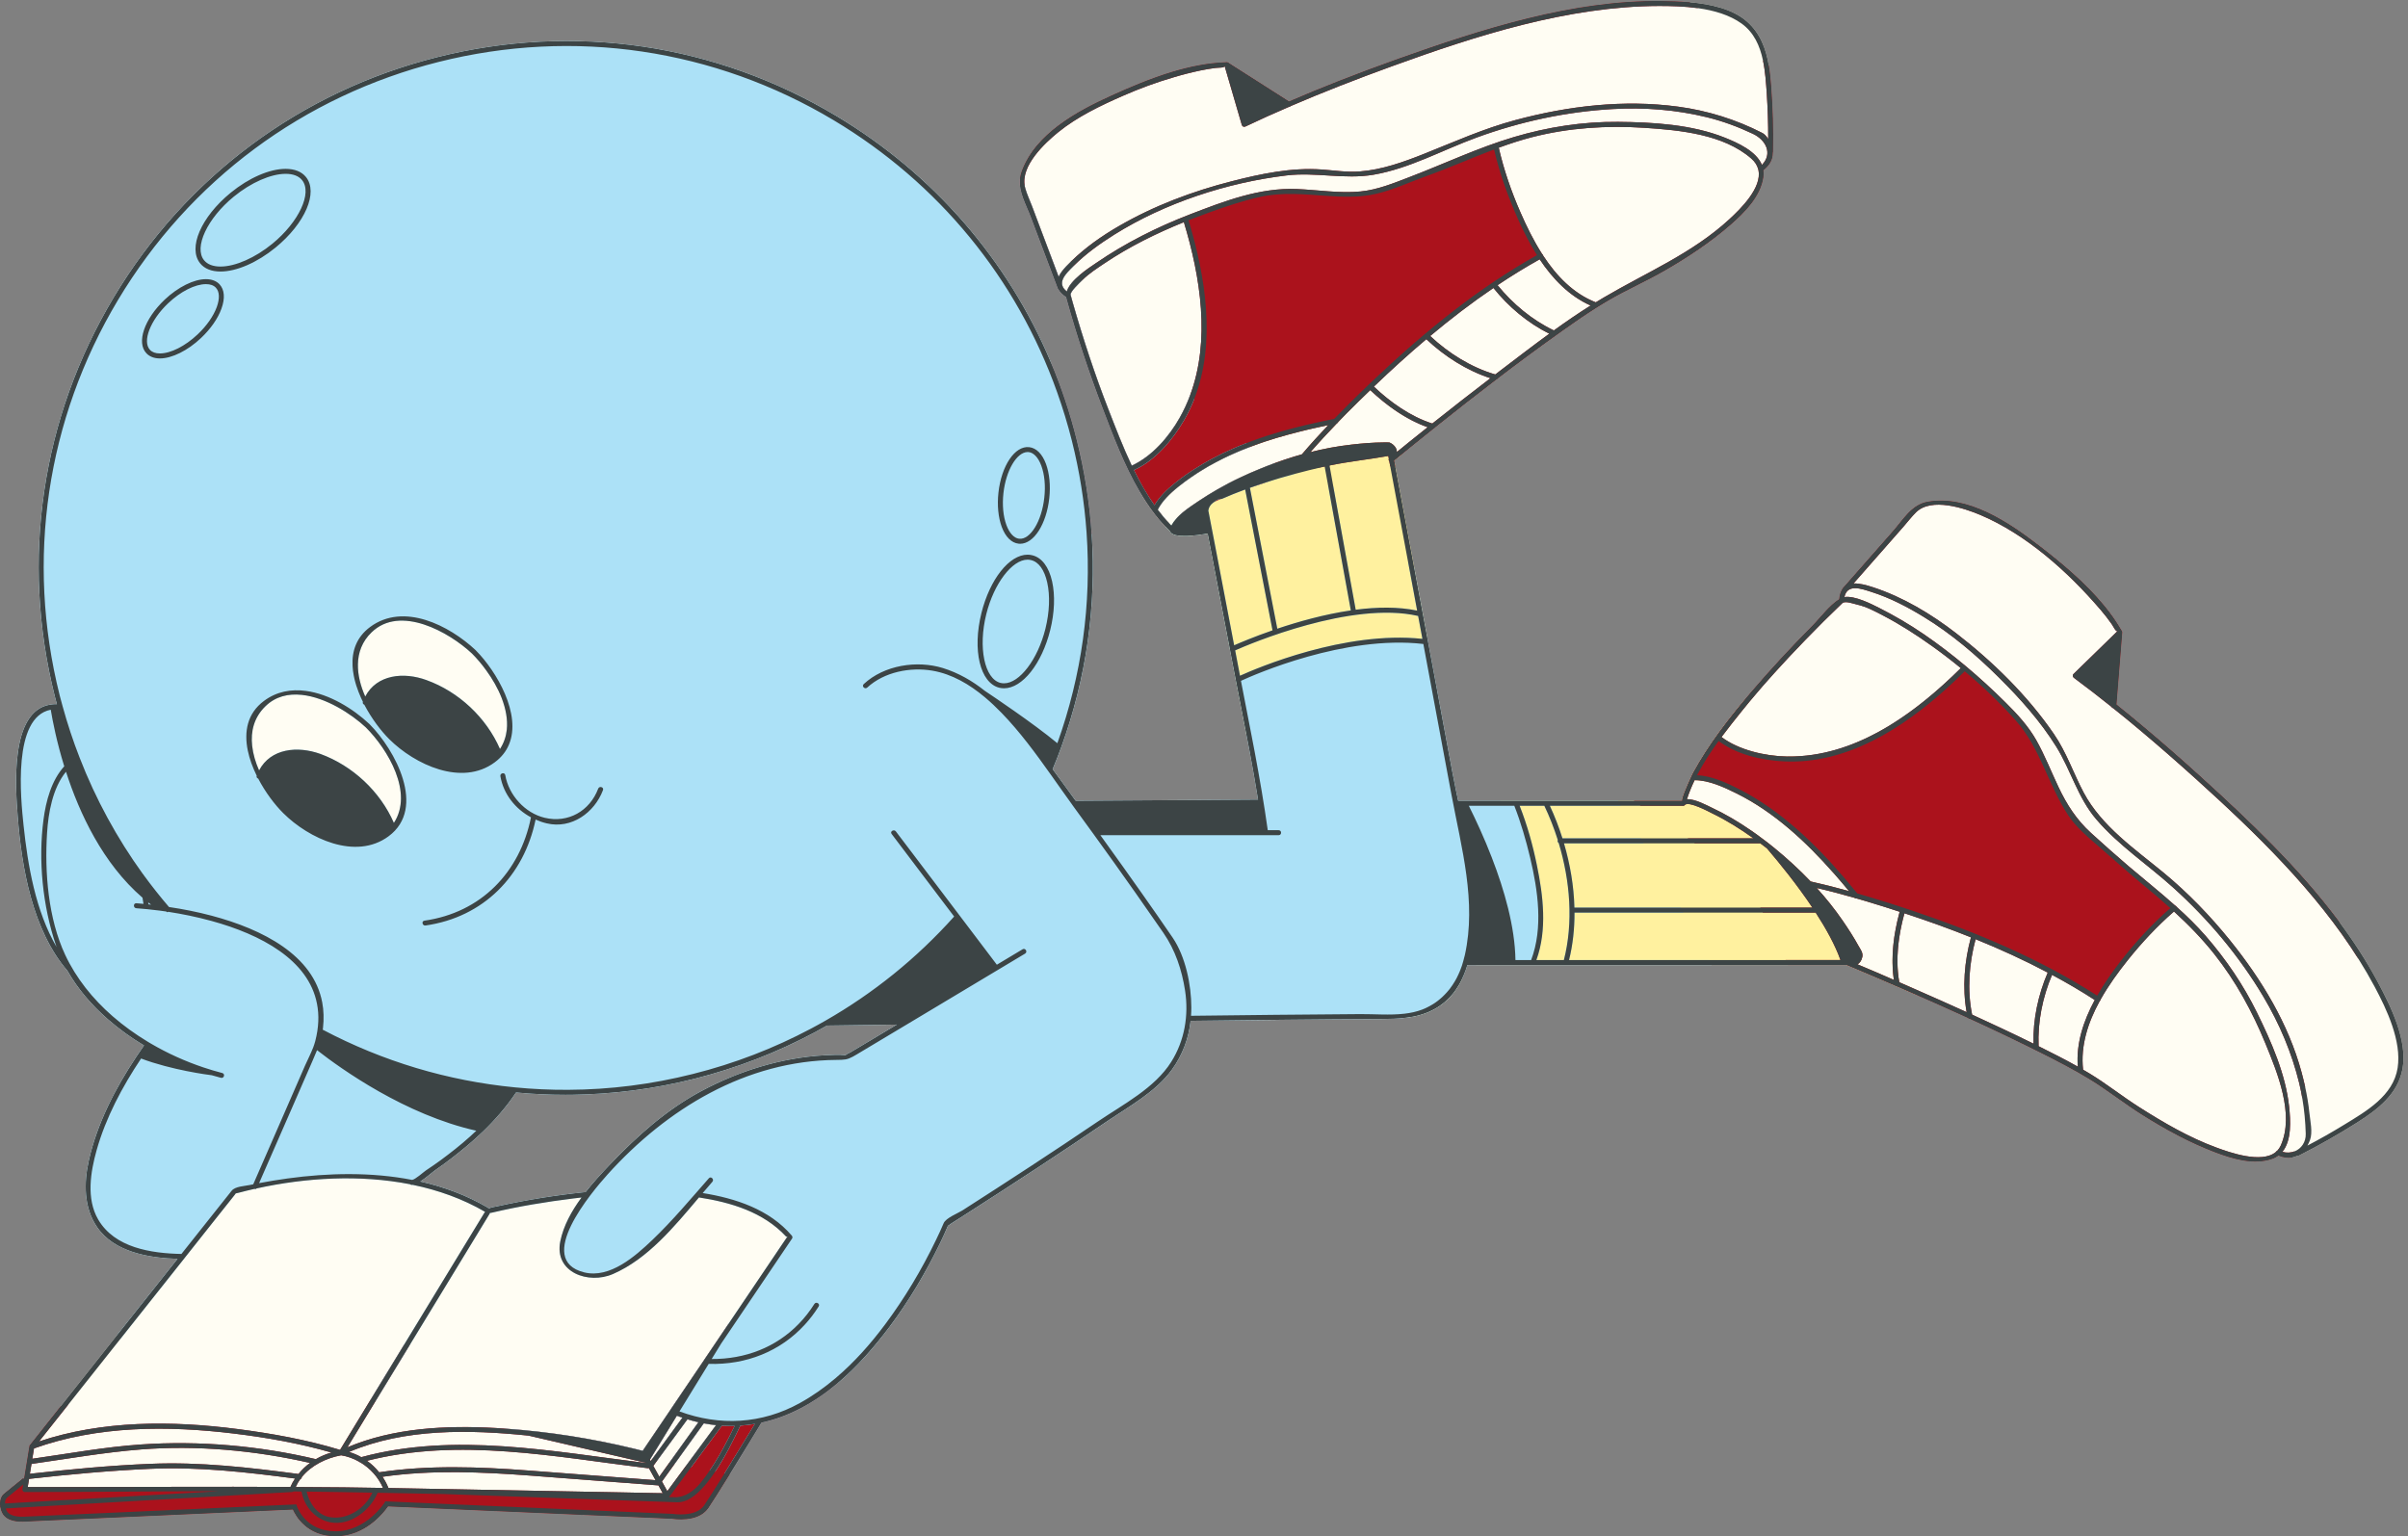 <?xml version="1.0" encoding="UTF-8" standalone="no"?><svg xmlns="http://www.w3.org/2000/svg" xmlns:xlink="http://www.w3.org/1999/xlink" fill="#3c4445" height="317.4" preserveAspectRatio="xMidYMid meet" version="1" viewBox="-0.0 -0.2 497.4 317.4" width="497.4" zoomAndPan="magnify"><rect x="-0.0" y="-0.2" width="497.4" height="317.4" fill="#808080" stroke="none"/><g id="change1_1"><path d="M491.151,202.673c-2.349-4.385-5.075-8.574-8.091-12.6c-0.03-0.063-0.071-0.114-0.123-0.175 c-8.163-10.891-18.323-20.546-28.194-29.511c-3.859-3.5-7.791-6.958-11.796-10.315c-1.895-1.605-3.818-3.18-5.754-4.724 c0.399-4.973,0.804-9.934,1.192-14.904v-0.01c0-0.041,0-0.082-0.021-0.124c0-0.104-0.051-0.187-0.112-0.237 c0-0.01-0.01-0.01-0.01-0.01c-1.03-1.791-2.234-3.5-3.583-5.137c-3.911-4.775-8.883-8.893-13.617-12.536 c-6.229-4.787-14.576-10.396-22.873-8.945c-3.304,0.576-5.063,3.695-7.153,6.073c-3.469,3.951-6.938,7.895-10.405,11.837 c-0.053,0.061-0.094,0.134-0.104,0.206c-0.01,0.01-0.01,0.01-0.01,0.021c-0.309,0.494-0.524,1.144-0.606,2.007 c-2.026,1.277-3.859,3.788-5.497,5.445c-4.385,4.416-8.615,8.986-12.659,13.711c-0.401,0.474-0.804,0.947-1.205,1.431 c-4.016,4.798-7.833,9.83-10.828,15.327c-0.052,0.094-0.165,0.32-0.31,0.64c-0.03,0.071-0.072,0.145-0.103,0.227 c-0.011,0.011-0.011,0.021-0.011,0.03c-0.731,1.575-2.038,4.591-1.781,4.817c-0.01,0-0.03,0.011-0.041,0.03h-46.259 c-0.36-1.657-0.699-3.313-1.009-4.951c-0.063-0.277-0.113-0.546-0.164-0.822c-1.739-9.306-3.469-18.602-5.197-27.896 c-0.896-4.797-1.792-9.593-2.688-14.39c-1.308-6.99-2.615-13.969-3.912-20.958c-0.041-0.195-0.072-0.392-0.112-0.586 c-0.052-0.227-0.093-0.463-0.136-0.689c0.566-0.463,1.134-0.927,1.709-1.39c0.494-0.401,1-0.813,1.494-1.215 c1.637-1.328,3.272-2.646,4.92-3.964c0.135-0.03,0.227-0.112,0.287-0.227c0-0.01,0-0.01,0.012-0.01 c4.188-3.355,8.408-6.66,12.671-9.912c0.011,0,0.011,0,0.011,0c0.133-0.031,0.237-0.124,0.298-0.237 c4.313-3.294,8.688-6.525,13.104-9.666c2.396-1.708,4.826-3.396,7.327-4.972c0.082-0.051,0.154-0.092,0.236-0.145 c0,0,0-0.011,0.01-0.011c0.671-0.422,1.351-0.833,2.039-1.233c3.757-2.215,7.781-3.964,11.569-6.136 c4.858-2.79,9.573-5.908,13.793-9.583c2.903-2.521,6.197-5.836,6.783-9.81c0.072-0.515,0.072-0.999,0.01-1.462 c1.228-0.998,1.946-2.121,1.938-3.592V31.37c0.021-0.062,0.041-0.124,0.041-0.206c0.104-4.561-0.031-9.13-0.382-13.68 c-0.104-1.399-0.246-2.799-0.483-4.168c-0.576-3.407-1.749-6.628-4.487-9.048c-2.984-2.646-7.565-3.635-11.909-4.016 c-2.027-0.175-4.015-0.226-5.765-0.247c-18.477-0.236-37.169,5.807-54.38,11.92c-4.087,1.451-8.152,2.976-12.208,4.561 c-3.47,1.359-6.927,2.779-10.354,4.261c-4.181-2.666-8.349-5.342-12.537-7.998c-0.021-0.011-0.043-0.031-0.063-0.042 c-0.01,0-0.01-0.01-0.021-0.01c-0.031-0.021-0.052-0.031-0.082-0.041c-0.041-0.011-0.094-0.021-0.135-0.021c-0.01,0-0.01,0-0.02,0 c-0.042,0-0.083,0-0.124,0.011c-3.8,0.124-7.628,0.905-11.364,2.048c-4.282,1.308-8.44,3.067-12.341,4.838 c-7.124,3.243-15.729,7.875-18.559,15.728c-0.175,0.484-0.278,0.968-0.33,1.441c-0.309,2.769,1.267,5.354,2.254,7.998 c1.853,4.91,3.706,9.83,5.569,14.741c0.031,0.092,0.093,0.164,0.154,0.216c0.299,0.525,0.803,1.04,1.564,1.534 c0.01,0.103,0.031,0.206,0.062,0.309c2.121,7.668,4.642,15.234,7.473,22.656c2.151,5.62,4.478,11.837,7.71,17.313 c0.823,1.4,1.708,2.76,2.666,4.036c0.813,1.091,1.678,2.12,2.604,3.088c0.309,0.34,0.628,0.659,0.957,0.979 c0.576,1.585,5.888,0.803,7.761,0.443c0.247,1.275,0.495,2.563,0.741,3.85c1.574,8.255,3.16,16.51,4.745,24.776 c0.823,4.312,1.688,8.626,2.511,12.938c0.229,1.122,0.434,2.234,0.65,3.355c0.617,3.345,1.224,6.7,1.76,10.066l-37.674,0.247 l-1.883-2.594c-0.7-0.958-1.4-1.915-2.1-2.872c-0.257-0.361-0.525-0.711-0.782-1.062c0.648-1.544,1.256-3.107,1.821-4.673 c5.137-14.164,7.237-29.017,6.249-43.881c-0.443-6.524-1.472-13.052-3.098-19.525c-1.38-5.518-3.17-10.87-5.343-16.017 c-8.914-21.143-24.24-38.857-44.302-50.859c-24.94-14.925-54.204-19.248-82.397-12.156c-28.194,7.072-51.941,24.704-66.866,49.645 C8.558,86.204,4.234,115.457,11.326,143.651c0.021,0.093,0.052,0.185,0.072,0.276c0.113,0.454,0.237,0.906,0.36,1.359 c-0.515-0.01-0.998,0.021-1.44,0.104c-8.317,1.41-7.103,17.189-6.66,23.006c0.823,10.694,3.046,23.52,10.262,31.939 c2.121,3.747,5.002,7.104,8.348,10.025c2.306,2.018,4.838,3.84,7.494,5.435c-0.535,0.764-1.07,1.535-1.585,2.316 c-4.365,6.547-8.111,13.823-9.82,21.44c-1.04,4.611-1.06,9.737,1.698,13.763c3.562,5.199,10.716,6.372,16.624,6.566 c-4.169,5.261-8.327,10.511-12.506,15.76c-1.266,1.615-2.542,3.223-3.819,4.827c-2.615,3.305-5.229,6.599-7.843,9.892 c-2.08,2.615-4.148,5.24-6.228,7.854c-0.103,0.052-0.186,0.154-0.206,0.319c-0.165,0.997-0.329,1.996-0.494,3.005 c-0.01,0.052-0.021,0.114-0.031,0.165c0,0.01,0,0.01,0,0.021c-0.195,1.216-0.391,2.43-0.597,3.645l-0.154-0.194 c0,0-3.922,3.199-3.994,3.252c-0.494,0.401-0.772,1.081-0.803,1.895c-0.01,0.195,0,0.392,0.031,0.587c0,0,0,0,0,0.011v0.011 c-0.021,0.093-0.01,0.194,0.041,0.277v0.021c0,0.01,0.01,0.02,0.01,0.029c0.134,0.742,0.453,1.422,0.875,1.821 c1.348,1.277,3.438,1.153,5.105,1.052l0.525-0.031c5.075-0.237,49.408-2.224,53.906-2.419c0.567,1.286,2.883,5.518,8.832,5.518 c6.186,0,9.985-4.961,10.818-6.166l58.662,2.554c0.216,0.03,5.353,0.874,7.473-2.163c0.751-1.091,2.542-3.931,4.457-7.028h0.01 c2.893-4.673,6.093-9.934,6.537-10.674h0.01c2.707-0.588,5.374-1.557,7.988-2.913c2.769-1.441,5.332-3.212,7.72-5.221 c4.045-3.417,7.576-7.473,10.715-11.641c4.086-5.437,7.565-11.344,10.52-17.447c0.556-1.175,1.101-2.338,1.606-3.542 c-0.073,0.206,0.124-0.051,0.617-0.37c1.194-0.752,2.378-1.514,3.562-2.273c9.603-6.156,19.156-12.404,28.595-18.816 c4.632-3.139,10.128-6.124,13.464-10.734c2.183-3.027,3.438-6.425,3.85-10.059c13.166-0.155,26.319-0.33,39.484-0.381 c1.669-0.011,3.307-0.051,4.87-0.247c1.935-0.217,3.776-0.668,5.517-1.544c0.938-0.452,1.832-1.05,2.709-1.79 c0.286-0.248,0.555-0.506,0.813-0.771c0.134-0.135,0.257-0.27,0.38-0.412c0.381-0.412,0.721-0.846,1.028-1.308 c0.207-0.299,0.401-0.607,0.586-0.917c0-0.01,0.013-0.01,0.013-0.021c0.153-0.269,0.31-0.545,0.452-0.823 c0.063-0.123,0.113-0.247,0.176-0.37c0.02-0.032,0.03-0.072,0.051-0.104c0.031-0.072,0.063-0.145,0.092-0.217 c0.096-0.195,0.188-0.401,0.271-0.606c0.122-0.299,0.246-0.598,0.349-0.896c0.012-0.029,0.021-0.061,0.043-0.103 c0.111-0.339,0.227-0.68,0.327-1.02h78.293c0.04,0.012,0.082,0.021,0.123,0.03c0.03,0.011,0.063,0.032,0.092,0.042 c0.588,0.247,1.174,0.493,1.762,0.74c2.707,1.144,5.403,2.286,8.101,3.46h0.01c0.072,0.113,0.207,0.153,0.352,0.153 c1.368,0.587,2.737,1.185,4.097,1.779c3.54,1.556,7.072,3.131,10.592,4.746c0.082,0.136,0.228,0.186,0.381,0.186h0.012 c4.93,2.266,9.83,4.602,14.679,7.03c3.428,1.72,6.854,3.489,10.128,5.496c3.717,2.285,7.145,5.022,10.84,7.34 c4.745,2.985,9.706,5.683,14.944,7.688c3.593,1.369,8.05,2.718,11.858,1.369c0.483-0.165,0.896-0.391,1.266-0.679 c1.041,0.432,1.997,0.545,2.852,0.391c0.393-0.072,0.764-0.196,1.113-0.381c0.111,0.021,0.225,0.01,0.349-0.052 c4.076-2.059,8.051-4.323,11.91-6.764c4.24-2.687,8.41-5.836,9.407-11.055C497.379,214.799,493.827,207.686,491.151,202.673z M178.388,215.601c-0.896,0.536-1.801,1.082-2.708,1.615c-0.134,0.083-0.36,0.187-0.556,0.277c-0.319,0.155-0.576,0.299-0.298,0.32 c-1.535-0.135-3.088-0.063-4.622,0.02c-8.842,0.516-17.52,3.224-25.312,7.381c-7.216,3.859-13.238,9.254-18.847,15.132 c-1.668,1.75-3.458,3.676-5.075,5.743c-6.052,0.628-12.074,1.585-18.023,2.894c-0.865,0.185-1.502,0.246-2.028,0.535 c-0.03-0.094-0.103-0.176-0.205-0.236c-4.354-2.544-9.048-4.272-13.917-5.374c1.193-0.762,2.511-1.945,3.231-2.449 c2.254-1.555,4.406-3.23,6.505-4.992c1.06-0.896,2.1-1.821,3.098-2.788h0.011c2.583-2.481,4.951-5.198,6.948-8.175 c3.396,0.329,6.804,0.483,10.211,0.483c0.483,0,0.968,0,1.451-0.01c8.431-0.112,16.84-1.214,25.116-3.283 c8.811-2.224,17.201-5.478,25.054-9.687c0.803-0.433,1.595-0.876,2.388-1.327c4.817-0.072,9.635-0.135,14.452-0.196 C182.968,212.853,180.683,214.232,178.388,215.601z" fill="#fffdf3"/></g><g id="change2_1"><path d="M300.528,202.518c0.525-0.187,1.019-0.351,1.481-0.504c-0.021,0.03-0.03,0.07-0.051,0.104 c-0.062,0.123-0.114,0.247-0.176,0.37c-0.144,0.278-0.3,0.556-0.452,0.823c0,0.011-0.012,0.011-0.012,0.021 c-0.186,0.31-0.381,0.618-0.586,0.917c-0.411,0.617-0.885,1.184-1.409,1.719c-0.259,0.268-0.526,0.524-0.813,0.772 c-0.875,0.74-1.771,1.338-2.707,1.79c-1.74,0.876-3.582,1.327-5.518,1.544c-0.135-0.277-0.186-0.566-0.176-0.844 C290.235,206.564,296.298,203.992,300.528,202.518z M395.917,205.379c-1.358-0.596-2.729-1.192-4.097-1.779 c-0.145,0-0.278-0.04-0.352-0.153h-0.01c-2.696-1.174-5.394-2.316-8.101-3.46c-0.589-0.247-1.174-0.493-1.762-0.74 c-0.029-0.01-0.062-0.031-0.092-0.042c-0.041-0.01-0.083-0.02-0.123-0.03H304.86l0.154-1.028l3.149-21.122c0-0.01,0-0.01,0-0.01 l1.604-10.736l0.155-1.029h37.529c0.011-0.021,0.031-0.03,0.041-0.03c-0.257-0.228,1.05-3.242,1.781-4.817 c0-0.01,0-0.021,0.011-0.03c0.029-0.082,0.071-0.154,0.103-0.227c0.145-0.318,0.257-0.546,0.31-0.64 c2.995-5.497,6.813-10.529,10.828-15.327c0.269,0.217,0.524,0.442,0.781,0.67c-0.504,0.617-1.009,1.233-1.513,1.853 c-1.39,1.729-2.82,3.521-4.2,5.373c3.53,2.687,9.028,3.952,13.495,4.025c1.069,0.02,2.141-0.021,3.19-0.114 c0.288,0.34,0.566,0.67,0.823,1.009c2.696,3.264,5.115,6.619,7.216,9.965c4.004,6.401,3.541,10.85,5.692,18.126 c0.103,0.393,0.227,0.782,0.359,1.194c-0.195-0.063-0.401-0.123-0.597-0.187c0,0-0.011,0-0.011-0.01 c-0.763-0.227-1.535-0.454-2.296-0.67c-0.123,0.031-0.268,0.011-0.381-0.112c-2.595-0.741-5.199-1.432-7.823-2.039 c1.936,2.132,3.736,4.386,5.362,6.754c1.163,1.688,2.275,3.417,3.264,5.209c0.401,0.729,0.969,1.398,0.793,2.265 c-0.165,0.781-0.524,1.266-0.999,1.543c0.124,0.042,0.247,0.093,0.36,0.155c2.398,0.998,4.776,2.026,7.154,3.065 c-0.269-1.79-0.33-3.622-0.237-5.465c0.309,0.566,0.638,1.151,0.979,1.76v0.011c0.01,1.41,0.122,2.811,0.38,4.18 c0.946,0.422,1.884,0.824,2.831,1.244C395.433,204.475,395.68,204.938,395.917,205.379z M374.014,181.912 c2.654,0.597,5.302,1.267,7.927,1.996c-1.029-1.246-2.092-2.491-3.172-3.726h-0.01c-5.733-6.506-12.271-12.579-19.99-16.43 c-2.563-1.274-5.755-2.777-8.729-2.769c-0.616,1.287-1.152,2.594-1.585,3.933c1.637-0.082,4.128,1.275,5.023,1.697 c2.893,1.35,5.66,2.985,8.297,4.817l0.01,0.011c0.011,0,0.021,0,0.031,0.011c0.011,0.01,0.021,0.01,0.029,0.021 c0.731,0.505,1.452,1.029,2.162,1.574c0.03,0.021,0.072,0.041,0.093,0.063c0.813,0.598,1.604,1.225,2.389,1.862 C369.123,177.125,371.655,179.441,374.014,181.912z M293.416,132.781c-6.073,4.797-28.79,20.011-28.79,20.011l-6.096-1.028 l-1.07-0.186c-0.822-4.313-1.688-8.627-2.512-12.938c-1.584-8.267-3.17-16.521-4.744-24.776c-0.246-1.287-0.494-2.573-0.741-3.85 c-1.874,0.359-7.185,1.142-7.761-0.443c-0.329-0.319-0.648-0.638-0.957-0.979c-0.926-0.968-1.791-1.996-2.604-3.088 c-0.957-1.275-1.842-2.635-2.666-4.036c0.309-0.153,0.628-0.317,0.947-0.482c4.22-2.12,9.038-4.292,13.597-6.217 c0.01-0.011,0.021-0.011,0.032-0.011c7.287-3.077,13.886-5.559,16.222-6.269c4.426-1.358,11.344-5.497,14.885-7.72 c0.011,0,0.011,0,0.011,0c0.556-0.361,1.028-0.659,1.39-0.886c0-0.011,0-0.011,0-0.011c0.545-0.35,0.854-0.556,0.854-0.556 s0.082,0.176,0.228,0.505c0.174,0.402,0.463,1.029,0.822,1.853c-0.482-0.411-0.957-0.844-1.421-1.275 c-1.647,1.585-3.272,3.18-4.89,4.807c-0.576,0.597-1.162,1.194-1.74,1.792v0.01c-0.04,0.113-0.111,0.195-0.235,0.247h-0.011 c-1.873,1.945-3.705,3.921-5.477,5.959c2.789-0.71,5.621-1.233,8.472-1.554c2.224-0.257,4.479-0.443,6.722-0.453 c0.391,0,0.68-0.02,0.938,0.01h0.01c0.146-0.021,0.289,0.012,0.382,0.104c0.144,0.062,0.299,0.154,0.474,0.289 c0.598,0.473,0.854,1.009,0.864,1.574c0.237-0.195,0.474-0.392,0.722-0.586c0.133,0.318,0.277,0.638,0.422,0.967 c-0.576,0.463-1.144,0.926-1.709,1.39c0.041,0.227,0.082,0.463,0.135,0.689c0.04,0.194,0.072,0.391,0.111,0.586 c1.299,6.989,2.605,13.968,3.912,20.958c0.896,4.797,1.791,9.592,2.688,14.39c-0.104,0.092-0.207,0.196-0.31,0.288 c-0.154,0.144-0.352,0.309-0.588,0.505C293.776,132.493,293.61,132.636,293.416,132.781z M268.929,93.667 c1.749-2.059,3.57-4.065,5.436-6.032c-0.69,0.146-1.381,0.289-2.069,0.443c-0.556,0.113-1.101,0.236-1.655,0.371 c-0.393,0.093-0.793,0.185-1.187,0.278c-0.441,0.103-0.874,0.216-1.306,0.33c-0.021,0-0.033,0-0.033,0.01 c-0.678,0.166-1.367,0.34-2.047,0.536c-1.586,0.432-3.17,0.896-4.734,1.42c-0.371,0.124-0.752,0.258-1.135,0.391 c-0.049,0.011-0.092,0.031-0.143,0.052c-0.576,0.195-1.152,0.401-1.729,0.627c-0.659,0.237-1.317,0.506-1.977,0.772 c-0.371,0.154-0.742,0.309-1.103,0.473c-0.864,0.371-1.72,0.763-2.554,1.175c-0.514,0.246-1.019,0.504-1.522,0.781 c-1.05,0.545-2.079,1.132-3.088,1.771c-0.257,0.153-0.514,0.318-0.771,0.483c-0.495,0.318-0.978,0.639-1.452,0.979 c-0.278,0.195-0.566,0.401-0.865,0.618c-0.01,0-0.021,0.01-0.042,0.021c-0.535,0.392-1.08,0.803-1.626,1.246 c-1.668,1.337-3.263,2.902-4.189,4.694c0.751,1.009,1.554,1.966,2.408,2.851c0.134,0.145,0.278,0.288,0.412,0.421 c0.257-0.473,0.565-0.916,0.937-1.327c0.01-0.021,0.02-0.031,0.041-0.042c0.092-0.113,0.195-0.227,0.309-0.34 c0.114-0.124,0.237-0.247,0.371-0.371c0.042-0.052,0.093-0.093,0.144-0.134c0.144-0.133,0.299-0.267,0.454-0.4 c0.01-0.012,0.02-0.021,0.03-0.031c0.216-0.187,0.432-0.36,0.659-0.524c0.113-0.093,0.227-0.176,0.34-0.257 c0.287-0.217,0.576-0.422,0.864-0.618c0.493-0.339,0.978-0.669,1.441-0.978c1.256-0.833,2.531-1.638,3.841-2.389 c1.604-0.926,3.24-1.78,4.92-2.563c0.637-0.299,1.274-0.587,1.914-0.875c0.637-0.278,1.286-0.545,1.936-0.813 c1.019-0.422,2.037-0.823,3.066-1.205h0.01c0.681-0.246,1.35-0.482,2.027-0.71c0.67-0.235,1.35-0.452,2.039-0.657 c0.535-0.165,1.07-0.319,1.616-0.475h0.011V93.667z" fill="#fff19f"/></g><g id="change3_1"><path d="M166.241,273.471c-0.401-0.041-0.833-0.082-1.286-0.124c-2.296-0.187-7.062-0.135-13.32,0.083 c-0.082,0-0.165,0.01-0.247,0.01c-0.34,0.01-0.679,0.021-1.019,0.031c-1.174,1.738-2.357,3.487-3.531,5.229 c-0.442,0.659-0.896,1.317-1.338,1.978c-0.031,0.04-0.062,0.093-0.083,0.134c-2.285,3.375-4.56,6.742-6.845,10.119 c-0.021,0.02-0.031,0.051-0.042,0.069c-0.021,0.031-0.041,0.054-0.051,0.083c-1.585,2.337-3.17,4.673-4.746,7.011 c-0.329,0.492-0.648,0.967-0.978,1.451c-0.618-0.153-1.235-0.31-1.853-0.463c-8.625-2.091-17.447-3.47-26.289-4.107 c-0.165-0.011-0.33-0.021-0.495-0.03c0,0,0,0-0.01,0h-0.041c0,0,0-0.01-0.01-0.01c-0.093,0-0.186-0.012-0.289-0.012 c-0.443-0.041-0.875-0.071-1.328-0.093c0,0,0,0-0.01,0c-10.272-0.577-21.122-0.052-30.664,3.982c1.925-3.159,3.85-6.31,5.765-9.469 c2.388-3.924,4.786-7.854,7.174-11.776c-0.432,0.031-0.854,0.063-1.266,0.104c-2.326,3.819-4.643,7.627-6.969,11.445 c-2.059,3.398-4.127,6.784-6.186,10.171l-0.031,0.063h-0.01c-6.886-2.101-14.091-3.388-21.225-4.313 c-13.546-1.76-27.884-1.801-40.957,2.573c2.028-2.552,4.056-5.115,6.083-7.667l-1.636,0.42c-2.08,2.615-4.148,5.24-6.228,7.855 c-0.103,0.051-0.186,0.153-0.206,0.318c-0.165,0.997-0.329,1.996-0.494,3.005c-0.01,0.053-0.021,0.114-0.031,0.165 c0,0.011,0,0.011,0,0.021c-0.195,1.216-0.391,2.43-0.597,3.645l-0.154-0.193c0,0-3.922,3.198-3.994,3.252 c-0.494,0.4-0.772,1.081-0.803,1.894c-0.01,0.195,0,0.393,0.031,0.587c0,0,0,0,0,0.011v0.011c-0.021,0.093-0.01,0.194,0.041,0.277 v0.021c0,0.01,0.01,0.02,0.01,0.03c0.134,0.741,0.453,1.421,0.875,1.82c1.348,1.277,3.438,1.153,5.105,1.053l0.525-0.032 c5.075-0.237,49.408-2.224,53.906-2.419c0.567,1.287,2.883,5.518,8.832,5.518c6.186,0,9.985-4.961,10.818-6.166l58.662,2.554 c0.216,0.03,5.353,0.874,7.473-2.162c0.751-1.092,2.542-3.932,4.457-7.029h0.01c2.893-4.673,6.093-9.934,6.537-10.674h0.01 c2.707-0.587,5.374-1.557,7.988-2.913c2.769-1.441,5.332-3.212,7.72-5.22c-0.093-0.351-0.227-0.711-0.381-1.08 C169.793,277.939,176.957,274.623,166.241,273.471z M144.265,293.635c-2.006,2.79-4.003,5.579-6.011,8.369 c-0.69,0.956-1.379,1.926-2.069,2.882c-0.412-0.751-0.824-1.492-1.235-2.233l0.834-1.144c2.079-2.829,4.138-5.648,6.217-8.48 C142.752,293.264,143.503,293.471,144.265,293.635z M134.332,301.222l5.486-8.937c0.381,0.155,0.762,0.289,1.143,0.402 c-2.09,2.872-4.179,5.731-6.278,8.595c-0.093,0.123-0.186,0.257-0.278,0.381c-0.052-0.104-0.113-0.206-0.165-0.299L134.332,301.222z M133.787,303.135c0.092,0.013,0.175,0,0.237-0.039c0.462,0.844,0.926,1.677,1.39,2.512c-8.708-0.658-17.406-1.318-26.115-1.986 c-10.231-0.783-20.792-1.174-30.983,0.359c-0.72-0.905-1.564-1.709-2.511-2.377C94.785,296.775,114.733,300.8,133.787,303.135z M109.196,296.405l24.23,5.619c0.01,0.021,0.021,0.031,0.031,0.042c-19.361-2.39-39.598-6.423-58.827-1.215 c-0.792-0.453-1.647-0.813-2.532-1.07C83.586,294.881,96.967,295.148,109.196,296.405z M7.024,299.049 c13.185-4.724,27.585-4.733,41.327-3.066c6.742,0.813,13.566,2.028,20.114,3.912c-1.144,0.328-2.224,0.781-3.223,1.369 c-11.683-2.771-24.117-3.86-36.078-3.036c-7.514,0.504-15.029,1.902-22.491,2.954C6.797,300.469,6.911,299.76,7.024,299.049z M6.509,302.251c7.524-1.069,15.08-2.41,22.656-2.996c11.518-0.904,23.603,0.207,34.874,2.79c-0.885,0.648-1.688,1.41-2.388,2.285 c-10.119-1.338-20.36-2.533-30.572-2.101c-8.317,0.34-16.634,1.133-24.909,2.059C6.283,303.609,6.396,302.93,6.509,302.251z M60.416,306.131c-0.155,0.278-0.299,0.577-0.422,0.876c-15.687-0.083-31.385,0.021-47.072,0.021H5.727 c0.093-0.565,0.186-1.121,0.278-1.688c8.327-0.937,16.696-1.709,25.074-2.08c9.964-0.451,19.99,0.712,29.872,2.009 C60.766,305.544,60.58,305.833,60.416,306.131z M62.813,307.027c-0.01,0-0.01,0-0.02,0c-0.566-0.01-1.143-0.01-1.708-0.01 c0.257-0.587,0.576-1.145,0.957-1.647c0.185-0.03,0.288-0.206,0.288-0.392l0.01-0.011c1.977-2.438,5.095-3.952,8.122-4.499 c1.307,0.207,2.542,0.659,3.674,1.299c0.072,0.082,0.165,0.145,0.278,0.153c2.059,1.227,3.737,3.088,4.705,5.291 C73.684,307.109,68.249,307.046,62.813,307.027z M135.464,308.273c-2.418-0.052-4.848-0.093-7.276-0.146 c-12.219-0.228-24.426-0.453-36.635-0.688c-0.01,0-0.01,0-0.021,0c-3.438-0.063-6.866-0.134-10.304-0.195 c-0.329-0.011-0.659-0.011-0.988-0.021c-0.329-0.813-0.741-1.598-1.235-2.316c10.087-1.463,20.535-0.999,30.643-0.237 c8.791,0.67,17.581,1.338,26.361,2.019c0.299,0.536,0.598,1.069,0.886,1.605C136.412,308.293,135.948,308.283,135.464,308.273z M141.671,302.684c-1.276,1.737-2.553,3.469-3.829,5.196c-0.371-0.669-0.742-1.338-1.112-2.008c0.021-0.01,0.031-0.02,0.041-0.041 c0.865-1.203,1.729-2.397,2.594-3.603c1.997-2.79,4.004-5.578,6.011-8.368c0.844,0.165,1.688,0.289,2.532,0.381 C145.83,297.063,143.75,299.874,141.671,302.684z M222.402,90.64c1.626,6.474,2.655,13.001,3.098,19.525l-1.06-0.359l-6.084-28.986 l-1.297-6.196C219.232,79.771,221.022,85.123,222.402,90.64z M357.461,46.255c2.903-2.521,6.197-5.836,6.783-9.81 c0.072-0.515,0.072-0.999,0.01-1.462c1.228-0.998,1.946-2.121,1.938-3.592V31.37c0.021-0.062,0.041-0.124,0.041-0.206 c0.104-4.561-0.031-9.13-0.382-13.68c-0.104-1.399-0.247-2.799-0.483-4.168c-0.411-0.36-0.813-0.71-1.214-1.07 c0.493,2.285,0.638,4.684,0.793,6.865c0.204,3.119,0.309,6.269,0.299,9.397c-0.353-0.535-0.763-1.009-1.195-1.225 c-5.466-2.81-11.375-4.643-17.469-5.456c-11.229-1.503-22.624-0.144-33.515,2.77c-6.617,1.77-12.63,4.487-18.96,7.01 c-4.222,1.678-8.646,3.263-13.207,3.611c-2.635,0.217-5.26-0.216-7.885-0.4c-6.277-0.442-12.558,0.886-18.611,2.438 c-8.109,2.069-16.056,5.065-23.302,9.265c-3.52,2.027-6.917,4.427-9.841,7.277c-0.35,0.34-0.689,0.689-1.029,1.039 c-0.669,0.711-1.225,1.432-1.555,2.143c-1.821-4.838-3.654-9.676-5.475-14.515c-0.474-1.256-1.081-2.521-1.441-3.817 c-0.041-0.146-0.072-0.299-0.093-0.443c-0.792-4.21,4.128-8.821,6.928-11.096c3.984-3.222,8.791-5.518,13.454-7.555 c3.325-1.452,6.763-2.729,10.262-3.747c1.874-0.567,3.768-1.051,5.683-1.452c1.019-0.216,2.048-0.381,3.088-0.516 c0.606-0.082,1.995,0.021,1.862-0.451c0.359,1.225,0.721,2.46,1.08,3.694c0.824,2.841,1.658,5.693,2.49,8.543 c0.104,0.34,0.453,0.453,0.752,0.31c2.965-1.411,5.971-2.77,8.986-4.057c0.135,0.012,0.268-0.062,0.35-0.153 c0.012-0.011,0.012-0.011,0.012-0.011c3.271-1.409,6.587-2.769,9.912-4.076c3.664-1.44,7.34-2.82,11.023-4.158 c17.499-6.352,36.366-12.403,55.162-12.445c2.47,0,5.28,0.063,8.05,0.453c-0.606-0.422-1.205-0.844-1.791-1.235 c-2.027-0.175-4.015-0.226-5.765-0.247c-18.478-0.236-37.169,5.807-54.38,11.92c-4.087,1.451-8.152,2.976-12.208,4.561 c-3.469,1.358-6.928,2.779-10.354,4.261c-4.181-2.666-8.349-5.342-12.538-7.998c-0.021-0.011-0.041-0.031-0.062-0.042 c-0.011,0-0.011-0.01-0.021-0.01c-0.031-0.021-0.053-0.031-0.082-0.041c-0.041-0.011-0.095-0.021-0.136-0.021 c-0.01,0-0.01,0-0.021,0c-0.041,0-0.082,0-0.123,0.011c-3.799,0.124-7.628,0.905-11.364,2.048c-4.282,1.308-8.44,3.067-12.341,4.838 c-7.124,3.243-15.729,7.875-18.559,15.728c-0.175,0.484-0.278,0.968-0.33,1.441c-0.309,2.769,1.267,5.353,2.254,7.998 c1.853,4.91,3.706,9.83,5.569,14.741c0.031,0.092,0.093,0.164,0.154,0.216c0.299,0.525,0.803,1.04,1.564,1.534 c0.01,0.103,0.031,0.206,0.062,0.309c2.121,7.668,4.642,15.234,7.473,22.656c2.697,7.051,5.682,15.059,10.375,21.349 c0.813,1.091,1.678,2.12,2.604,3.088c0.247-0.206,0.505-0.422,0.803-0.638c-0.854-0.885-1.657-1.842-2.408-2.851 c0.927-1.792,2.521-3.356,4.189-4.694c0.546-0.443,1.091-0.855,1.626-1.246c0.021-0.011,0.031-0.021,0.042-0.021 c0.298-0.217,0.587-0.423,0.865-0.618c0.474-0.34,0.957-0.659,1.452-0.979c0.257-0.165,0.514-0.33,0.771-0.483 c1.009-0.64,2.039-1.227,3.088-1.771c0.505-0.278,1.009-0.535,1.523-0.782c0.834-0.411,1.688-0.803,2.553-1.174 c0.359-0.164,0.73-0.318,1.102-0.473c0.659-0.268,1.317-0.535,1.977-0.772c0.576-0.226,1.154-0.432,1.729-0.627 c0.052-0.021,0.093-0.041,0.144-0.052c0.382-0.133,0.763-0.268,1.134-0.391c1.563-0.524,3.149-0.988,4.733-1.42 c0.681-0.196,1.369-0.37,2.049-0.536c0-0.011,0.011-0.011,0.031-0.011c0.433-0.113,0.864-0.227,1.307-0.329 c0.393-0.094,0.794-0.186,1.186-0.278c0.557-0.134,1.102-0.258,1.656-0.371c0.689-0.154,1.379-0.298,2.068-0.443 c-1.863,1.967-3.686,3.975-5.435,6.032h-0.011c-0.546,0.154-1.081,0.31-1.616,0.474c-0.688,0.205-1.368,0.423-2.039,0.658 c-0.679,0.228-1.348,0.464-2.026,0.71h-0.01c-1.029,0.381-2.05,0.782-3.067,1.205c-0.648,0.269-1.298,0.535-1.937,0.813 c-0.639,0.288-1.275,0.576-1.914,0.875c-1.679,0.782-3.314,1.637-4.92,2.563c-1.309,0.751-2.584,1.555-3.84,2.389 c-0.463,0.309-0.948,0.639-1.441,0.978c-0.288,0.196-0.577,0.401-0.864,0.618c-0.114,0.082-0.228,0.164-0.34,0.257 c-0.227,0.164-0.443,0.339-0.659,0.524c-0.01,0.011-0.02,0.021-0.03,0.03c-0.155,0.135-0.31,0.269-0.454,0.401 c-0.051,0.042-0.103,0.083-0.144,0.134c-0.133,0.124-0.257,0.247-0.371,0.371c-0.114,0.113-0.216,0.227-0.309,0.34 c-0.021,0.011-0.031,0.021-0.041,0.042c1.039-0.628,2.294-1.267,3.809-1.874c1.019-0.412,1.894-0.771,2.666-1.091 c0.533-0.216,1.008-0.412,1.439-0.597c0.012,0,0.021-0.011,0.031-0.011c0.523-0.217,0.979-0.423,1.379-0.598h0.031 c2.934-1.256,2.872-1.328,4.939-2.007c0.279-0.104,0.607-0.206,0.979-0.33c0.318-0.092,0.689-0.206,1.104-0.339 c0.02-0.01,0.041-0.021,0.069-0.021c0.701-0.226,1.31-0.422,1.854-0.616c0.062-0.031,0.123-0.053,0.195-0.073 c3.786-1.328,4.703-2.027,12.135-3.283c0.031-0.01,0.063-0.01,0.094-0.021c0.329-0.052,0.669-0.104,1.02-0.145l-0.011-0.072 c4.034-0.834,8.09-1.245,12.136-1.966c0.041,0.196,0.072,0.381,0.112,0.576c0,0.011,0,0.011,0,0.021 c-0.082,0.153-0.028,0.318,0.083,0.452c0.041,0.195,0.072,0.393,0.114,0.588c0.03,0.164,0.061,0.34,0.092,0.504 c0.36,0.021,0.711,0.052,1.06,0.082c-0.039-0.195-0.072-0.392-0.111-0.586c-0.053-0.227-0.094-0.464-0.135-0.689 c0.565-0.463,1.133-0.927,1.709-1.39c0.494-0.401,0.998-0.813,1.492-1.216c1.637-1.327,3.273-2.645,4.92-3.963 c0.135-0.03,0.228-0.112,0.287-0.227c0-0.01,0-0.01,0.012-0.01c4.188-3.355,8.41-6.66,12.672-9.912c0.011,0,0.011,0,0.011,0 c0.133-0.031,0.237-0.124,0.298-0.237c4.313-3.294,8.688-6.526,13.104-9.666c2.396-1.708,4.825-3.396,7.326-4.972 c0.082-0.051,0.155-0.092,0.237-0.145c0,0,0-0.011,0.01-0.011c0.67-0.422,1.351-0.833,2.039-1.234 c3.756-2.214,7.781-3.963,11.569-6.135C348.526,53.049,353.241,49.93,357.461,46.255z M245.83,81.458 c-0.586,1.585-1.297,3.129-2.141,4.632c-2.192,3.912-5.703,7.999-9.913,9.914c-1.822-3.85-3.345-7.844-4.796-11.549 c-2.831-7.268-5.27-14.699-7.412-22.192c-0.144-0.505-0.288-1.02-0.421-1.523c-0.175-0.638,1.883-2.532,2.388-3.037l0.052-0.051 c1.379-1.369,3.047-2.429,4.652-3.511c5.096-3.417,10.623-6.135,16.305-8.44C247.981,57.052,250.062,70.115,245.83,81.458z M267.909,38.854c-7.68-0.33-15.008,2.501-22.059,5.218c-6.846,2.635-13.413,5.938-19.465,10.087 c-0.824,0.556-2.172,1.441-3.397,2.491c-1.193,1.019-2.275,2.182-2.634,3.366c-2.224-1.771-0.217-3.644,1.358-5.22l0.092-0.092 c2.501-2.491,5.394-4.56,8.369-6.433c10.5-6.567,23.314-10.757,35.584-12.229c6.021-0.72,11.98,0.875,17.951-0.144 c7.516-1.297,14.234-5.106,21.328-7.69c9.007-3.293,18.528-5.342,28.092-5.877c6.515-0.37,13.062,0.134,19.392,1.678 c3.305,0.805,6.494,1.987,9.563,3.438c2.717,1.287,4.117,4.107,1.862,6.423c-1.184-2.872-5.032-4.58-7.708-5.649 c-6.765-2.708-14.846-3.183-22.039-3.243c-7.288-0.063-14.523,1.069-21.492,3.139c-7.329,2.171-14.37,5.517-21.504,8.245 c-3.305,1.266-6.628,2.646-10.18,2.995C276.681,39.771,272.242,39.04,267.909,38.854z M290.843,91.31 c-0.771,0.616-1.533,1.246-2.296,1.873c-0.01-0.565-0.269-1.102-0.864-1.574c-0.175-0.134-0.33-0.228-0.474-0.289 c-0.093-0.092-0.235-0.124-0.382-0.104h-0.01c-0.258-0.029-0.547-0.01-0.938-0.01c-2.243,0.01-4.498,0.196-6.722,0.453 c-2.851,0.319-5.683,0.844-8.472,1.554c1.771-2.038,3.604-4.014,5.477-5.959h0.011c0.124-0.052,0.195-0.134,0.235-0.247v-0.01 c0.578-0.597,1.164-1.193,1.74-1.792c1.617-1.626,3.242-3.221,4.89-4.807c3.396,3.201,7.432,6.104,11.856,7.668 C293.54,89.137,292.19,90.218,290.843,91.31z M295.856,87.305c-4.51-1.451-8.639-4.386-12.064-7.628 c0.051-0.052,0.093-0.103,0.145-0.144c3.459-3.315,7.02-6.557,10.694-9.656c3.736,3.531,8.337,6.476,13.237,8.061 C303.833,81.016,299.828,84.146,295.856,87.305z M309.938,76.342c-0.359,0.279-0.722,0.546-1.07,0.823 c-4.972-1.451-9.665-4.395-13.442-7.945c4.199-3.521,8.543-6.855,13.063-9.923c3.077,3.86,7.104,7.247,11.538,9.449 C316.607,71.237,313.272,73.811,309.938,76.342z M320.971,68.067c-4.467-2.131-8.502-5.486-11.631-9.348 c2.83-1.894,5.725-3.685,8.698-5.342c2.706,4.045,6.124,7.598,10.519,9.542C325.974,64.546,323.452,66.275,320.971,68.067z M331.265,61.273c-0.556,0.318-1.091,0.647-1.637,0.987c-0.01,0-0.01,0-0.01,0c-4.632-1.811-8.133-5.466-10.871-9.666 c0,0,0-0.01-0.01-0.021v-0.01c-0.021-0.124-0.104-0.228-0.206-0.31l-0.01-0.011c-1.771-2.769-3.223-5.744-4.457-8.574 c-1.873-4.271-3.438-8.791-4.479-13.351c2.265-0.824,4.54-1.575,6.896-2.182c7.597-1.946,15.449-2.44,23.253-1.926 c7.288,0.484,16.264,1.328,22.007,6.341c0.771,0.67,1.225,1.41,1.431,2.183c0,0.021,0.011,0.041,0.011,0.051 c0.011,0.041,0.021,0.072,0.03,0.104c0,0.01,0,0.02,0.011,0.03c0.782,3.654-3.685,8.039-6.012,10.181 C349.546,52.164,340.106,56.065,331.265,61.273z M460.601,194.037c-4.075-5.044-8.655-9.777-13.658-13.916 c-5.93-4.89-12.815-9.595-16.521-16.542c-2.162-4.063-3.53-8.286-6.167-12.136c-5.434-7.937-12.619-14.966-20.205-20.823 c-5.177-3.994-10.952-7.463-17.179-9.501c-1.36-0.442-2.79-0.833-4.005-0.771c3.417-3.901,6.845-7.781,10.263-11.673 c0.875-0.998,1.709-2.1,2.656-3.035c3.18-3.119,9.932-0.865,13.309,0.565c9.438,3.994,18.106,11.755,24.714,19.476 c0.031,0.029,0.063,0.071,0.094,0.103c0.803,0.937,1.563,1.925,2.284,2.944c0.36,0.504,0.906,1.76,1.246,1.42 c-0.916,0.896-1.832,1.792-2.748,2.686c-2.131,2.07-4.252,4.148-6.382,6.217c-0.258,0.247-0.154,0.618,0.103,0.804 c2.626,1.945,5.22,3.952,7.771,6.001c0.053,0.143,0.175,0.236,0.319,0.257c1.905,1.523,3.799,3.068,5.662,4.642 c3.891,3.264,7.699,6.608,11.456,9.995c12.237,11.057,24.766,23.15,33.628,37.283c-1.069-2.388-2.439-5.034-4.179-7.957 c-0.03-0.062-0.071-0.114-0.123-0.175c-8.163-10.891-18.323-20.546-28.194-29.511c-3.859-3.5-7.791-6.958-11.796-10.315 c-1.895-1.605-3.818-3.18-5.754-4.724c0.399-4.973,0.804-9.934,1.192-14.904v-0.01c0-0.041,0-0.082-0.021-0.124 c0-0.104-0.051-0.187-0.112-0.237c0-0.01-0.01-0.01-0.01-0.01c-1.03-1.791-2.234-3.5-3.583-5.137 c-3.911-4.775-8.883-8.893-13.617-12.536c-6.229-4.787-14.576-10.396-22.873-8.945c-3.304,0.576-5.063,3.695-7.153,6.073 c-3.469,3.952-6.938,7.895-10.405,11.837c-0.053,0.061-0.094,0.134-0.104,0.206c-0.01,0.01-0.01,0.01-0.01,0.021 c-0.309,0.494-0.524,1.144-0.606,2.007c-2.026,1.277-3.859,3.788-5.497,5.445c-4.385,4.416-8.615,8.986-12.659,13.711 c-4.447,5.229-8.739,10.715-12.033,16.757c-0.052,0.094-0.165,0.32-0.31,0.64c-0.03,0.071-0.072,0.145-0.103,0.227 c-0.011,0.011-0.011,0.021-0.011,0.03c-0.731,1.575-2.038,4.591-1.781,4.817c-0.01,0-0.03,0.011-0.041,0.03h-9.975 c0.464,0.339,0.946,0.68,1.441,1.029h8.615c0.143,0.041,0.298,0.021,0.422-0.104c0.021-0.021,0.03-0.031,0.052-0.052 c0.762-0.896,5.001,1.399,5.671,1.729c2.985,1.441,5.815,3.222,8.514,5.156h-13.608c0.516,0.351,1.021,0.689,1.523,1.029h13.495 c0.093,0.063,0.175,0.134,0.268,0.196c0.38,0.276,0.752,0.564,1.122,0.854c0.011,0.011,0.011,0.011,0.021,0.03 c2.554,2.985,6.188,7.462,9.356,12.198h-10.776c0.195,0.339,0.37,0.679,0.557,1.029h10.899c2.15,3.322,4.034,6.73,5.116,9.799 h-11.334c0.154,0.329,0.309,0.68,0.473,1.028h12.076c0.04,0.012,0.082,0.021,0.123,0.03c0.03,0.011,0.063,0.032,0.092,0.042 c0.589,0.247,1.174,0.493,1.762,0.74c2.707,1.144,5.403,2.286,8.101,3.46h0.01c0.072,0.113,0.207,0.153,0.352,0.153 c4.921,2.121,9.818,4.293,14.688,6.525c0.082,0.135,0.228,0.186,0.381,0.186h0.012c4.93,2.266,9.83,4.602,14.679,7.03 c3.428,1.72,6.854,3.489,10.128,5.496c3.717,2.285,7.144,5.022,10.84,7.339c4.745,2.986,9.706,5.684,14.944,7.689 c3.593,1.369,8.05,2.718,11.858,1.369c0.483-0.165,0.896-0.392,1.266-0.679c1.041,0.432,1.997,0.545,2.852,0.391 c0.187-0.411,0.352-0.834,0.506-1.276c-0.763,0.298-1.638,0.359-2.521,0.104c1.955-2.367,1.688-6.536,1.389-9.347 c-0.729-6.722-3.674-13.392-6.628-19.402c-2.811-5.733-6.423-11.045-10.613-15.862c-1.872-2.149-3.88-4.106-5.979-5.99l-0.01-0.011 c-0.054-0.112-0.155-0.206-0.279-0.258c-0.01,0-0.02,0-0.03-0.01c-3.13-2.799-6.402-5.396-9.604-8.12 c-2.624-2.245-5.218-4.551-7.771-6.877c-3.005-2.738-5.013-5.868-6.74-9.522c-1.523-3.211-2.811-6.524-4.561-9.633 c-1.669-2.954-4.025-5.498-6.424-7.865c-5.188-5.146-10.809-9.922-16.84-14.061c-2.955-2.019-6.054-3.829-9.254-5.446 c-1.543-0.771-4.951-2.542-7.123-2.212c0.597-2.82,3.5-1.719,5.608-1.05c3.811,1.215,7.392,3.078,10.788,5.158 c5.693,3.469,10.799,7.833,15.512,12.506c4.375,4.333,8.574,9.038,11.838,14.276c3.088,4.961,4.428,10.53,8.297,15.05 c4.622,5.394,10.592,9.324,15.831,14.05c7.277,6.547,13.681,14.174,18.684,22.594c3.313,5.579,5.866,11.602,7.399,17.911 c0.248,1.039,0.464,2.09,0.639,3.14c0.134-0.937,0.309-1.779,0.566-2.48c-0.228-0.988-0.464-1.977-0.731-2.954 C472.696,211.279,467.116,202.108,460.601,194.037z M374.014,181.912c-2.357-2.471-4.891-4.786-7.524-6.938 c-0.783-0.639-1.575-1.266-2.389-1.862c-0.021-0.021-0.063-0.041-0.093-0.063c-0.71-0.545-1.431-1.069-2.162-1.574 c-0.01-0.011-0.02-0.011-0.029-0.021c-0.012-0.011-0.021-0.011-0.031-0.011l-0.01-0.011c-2.637-1.832-5.404-3.469-8.297-4.817 c-0.896-0.422-3.388-1.779-5.023-1.697c0.433-1.339,0.969-2.646,1.585-3.933c2.975-0.01,6.166,1.493,8.729,2.769 c7.721,3.851,14.257,9.924,19.99,16.43h0.01c1.08,1.233,2.143,2.479,3.172,3.726C379.314,183.177,376.668,182.508,374.014,181.912z M391.203,202.25c-2.378-1.039-4.756-2.067-7.154-3.065c-0.113-0.063-0.235-0.113-0.359-0.155c0.474-0.277,0.834-0.762,0.999-1.543 c0.175-0.865-0.393-1.534-0.794-2.265c-0.987-1.792-2.101-3.521-3.264-5.209c-1.626-2.368-3.428-4.622-5.362-6.754 c2.624,0.607,5.229,1.298,7.823,2.039c0.113,0.123,0.258,0.145,0.381,0.112c0.762,0.216,1.533,0.443,2.296,0.67 c0,0.01,0.011,0.01,0.011,0.01c2.213,0.659,4.426,1.358,6.618,2.08C391.161,192.668,390.514,197.609,391.203,202.25z M433.705,206.657c0.102-0.082,0.174-0.206,0.194-0.34v-0.01c1.646-2.935,3.654-5.684,5.641-8.174c2.862-3.571,6.053-7,9.521-10.016 c2.975,2.718,5.785,5.589,8.337,8.812c4.427,5.578,7.865,11.897,10.562,18.477c2.461,6.012,6.032,14.606,3.16,21.051 c-0.186,0.42-0.433,0.781-0.721,1.08c-0.134,0.052-0.246,0.154-0.31,0.277c0,0,0,0-0.01,0.011 c-2.955,2.419-9.572,0.063-12.312-0.958c-5.601-2.058-10.851-5.125-15.872-8.316c-3.512-2.224-6.764-4.839-10.313-6.988 c-0.433-0.257-0.864-0.516-1.298-0.762c-0.557-4.951,1.01-9.747,3.408-14.133L433.705,206.657z M432.695,206.399 c-2.316,4.282-3.871,8.956-3.499,13.771c-2.646-1.491-5.362-2.852-8.071-4.21c-0.01,0-0.02-0.011-0.029-0.021 c-0.217-4.973,0.822-10.14,2.778-14.729C426.88,202.817,429.834,204.547,432.695,206.399z M422.979,200.738 c-1.966,4.581-3.066,9.696-2.935,14.688c-4.199-2.068-8.429-4.055-12.681-6.001c-1.04-5.063-0.639-10.581,0.721-15.584 C413.158,195.9,418.141,198.174,422.979,200.738z M406.231,208.91c-3.646-1.656-7.309-3.282-10.975-4.889 c-0.978-0.434-1.955-0.854-2.934-1.286c-0.854-4.663-0.195-9.688,1.062-14.246c0.175,0.062,0.359,0.113,0.534,0.175 c4.438,1.462,8.854,3.047,13.206,4.797C405.768,198.412,405.325,203.836,406.231,208.91z M383.616,124.711 c1.926,0.434,3.717,1.4,5.446,2.307c3.487,1.82,6.804,3.962,10.004,6.248c2.018,1.44,4.016,2.965,5.961,4.569 c-9.573,9.501-21.854,18.498-35.936,18.262c-4.467-0.073-9.965-1.339-13.495-4.025c1.38-1.854,2.812-3.645,4.2-5.373 c4.106-5.117,8.544-9.954,13.093-14.658c2.501-2.593,5.056-5.137,7.658-7.618C381.136,123.877,382.845,124.536,383.616,124.711z" fill="#ab121c"/></g><g id="change4_1"><path d="M353.025,198.144h-28.916c0.782-3.159,1.134-6.464,1.124-9.799h22.5c-0.186-0.342-0.382-0.69-0.565-1.029 h-21.956c-0.112-4.467-0.885-8.977-2.151-13.279h16.449c-0.206-0.34-0.412-0.688-0.607-1.029h-16.159 c-0.73-2.325-1.606-4.58-2.604-6.73h14.699c-0.206-0.351-0.422-0.69-0.619-1.029h-33.021c-0.36-1.657-0.699-3.313-1.008-4.951 c-0.063-0.277-0.114-0.546-0.166-0.822c-2.635-14.103-5.26-28.194-7.885-42.285c-0.441-0.443-0.875-0.865-1.285-1.298 c0.627,3.355,1.254,6.712,1.873,10.066c-3.912-0.823-8.308-0.75-12.691-0.185l-4.612-25.383c-0.381-0.187-0.751-0.351-1.122-0.484 l4.725,26.011c-5.455,0.793-10.838,2.316-15.183,3.778l-5.661-29.109c3.026-1.091,6.115-2.026,9.223-2.861 c-0.904-0.393-1.903-0.875-3.034-1.523c-0.371-0.206-0.742-0.433-1.134-0.69h-0.01c-1.029,0.382-2.05,0.782-3.067,1.205 c-0.648,0.269-1.298,0.535-1.937,0.813c-0.639,0.288-1.275,0.576-1.914,0.875c-1.679,0.782-3.314,1.637-4.92,2.563 c-1.309,0.751-2.584,1.555-3.84,2.389c-0.463,0.309-0.948,0.639-1.441,0.978c-1.616,1.112-3.274,2.419-4.148,4.045 c-1.009-1.008-1.946-2.108-2.82-3.271c0.927-1.792,2.521-3.356,4.189-4.694c0.546-0.443,1.091-0.854,1.626-1.246 c0.021-0.011,0.031-0.021,0.042-0.021c0.298-0.217,0.587-0.422,0.865-0.618c0.474-0.34,0.957-0.659,1.452-0.979 c0.257-0.165,0.514-0.33,0.771-0.483c1.009-0.64,2.039-1.227,3.088-1.771c0.505-0.277,1.009-0.535,1.522-0.782 c0.834-0.411,1.688-0.803,2.554-1.174c0.36-0.164,0.729-0.318,1.103-0.473c0.658-0.267,1.316-0.535,1.977-0.772 c-0.311-0.226-0.629-0.463-0.938-0.72c-0.927,0.36-1.843,0.731-2.738,1.132c-1.43,0.618-2.83,1.297-4.189,2.028 c-0.174,0.082-0.35,0.174-0.516,0.278c-0.02,0-0.041,0.01-0.061,0.03c-0.33,0.175-0.66,0.36-0.988,0.557 c-0.041,0.01-0.071,0.041-0.113,0.071c-0.103,0.052-0.216,0.113-0.318,0.176c-0.701,0.412-1.379,0.834-2.059,1.275 c-0.474,0.31-0.937,0.618-1.4,0.947c-0.731,0.525-1.513,1.091-2.275,1.709c-1.647,1.317-3.253,2.852-4.262,4.601 c-1.605-2.254-2.995-4.714-4.24-7.257c4.416-1.966,7.987-6.248,10.354-10.303c0.823-1.42,1.524-2.883,2.1-4.375 c-0.288-0.257-0.566-0.525-0.854-0.783c-0.586,1.585-1.297,3.129-2.141,4.632c-2.192,3.912-5.703,7.999-9.913,9.914 c-1.822-3.85-3.345-7.844-4.796-11.549c-2.831-7.268-5.27-14.699-7.412-22.192c-0.144-0.505-0.288-1.02-0.421-1.523 c-0.175-0.638,1.883-2.532,2.388-3.037l0.052-0.051c-0.196-0.329-0.391-0.659-0.598-0.999c-1.193,1.019-2.275,2.182-2.634,3.366 c-2.224-1.771-0.217-3.644,1.358-5.22l0.092-0.092c-0.175-0.299-0.36-0.597-0.545-0.906c-0.35,0.34-0.689,0.689-1.029,1.039 c-0.669,0.711-1.225,1.432-1.555,2.143c-1.821-4.838-3.654-9.676-5.475-14.515c-0.474-1.256-1.081-2.521-1.441-3.817 c-0.041-0.146-0.072-0.299-0.093-0.443c-0.329-0.504-0.648-0.998-0.978-1.503c-0.309,2.77,1.267,5.354,2.254,7.998 c1.853,4.91,3.706,9.83,5.569,14.741c0.031,0.092,0.093,0.164,0.154,0.216c0.299,0.525,0.803,1.04,1.564,1.534 c0.01,0.103,0.031,0.206,0.062,0.309c2.121,7.668,4.642,15.234,7.473,22.656c2.697,7.051,5.682,15.059,10.375,21.349 c1.091,1.461,2.275,2.82,3.562,4.065c0.576,1.585,5.888,0.803,7.761,0.443c0.247,1.275,0.495,2.563,0.741,3.85 c1.574,8.255,3.16,16.51,4.744,24.776c1.041,5.435,2.133,10.858,3.162,16.294c0.617,3.345,1.224,6.701,1.76,10.066l-37.674,0.247 l-1.883-2.594c-0.7-0.958-1.4-1.915-2.1-2.872c-0.257-0.361-0.525-0.711-0.782-1.061c0.648-1.544,1.256-3.108,1.821-4.674 c7.391-20.381,8.492-42.192,3.15-63.406c-7.072-28.193-24.704-51.951-49.645-66.876c-24.941-14.926-54.207-19.253-82.4-12.161 c-28.194,7.072-51.941,24.704-66.866,49.645C8.558,86.204,4.234,115.457,11.326,143.651c0.021,0.093,0.052,0.185,0.072,0.276 c0.113,0.454,0.237,0.906,0.36,1.359c-0.515-0.01-0.998,0.021-1.44,0.104c-8.317,1.41-7.103,17.189-6.66,23.006 c0.823,10.694,3.046,23.52,10.262,31.939c2.121,3.747,5.002,7.104,8.348,10.025c2.306,2.018,4.838,3.84,7.494,5.435 c-0.535,0.764-1.07,1.535-1.585,2.316c-4.365,6.547-8.111,13.823-9.82,21.44c-1.04,4.611-1.06,9.737,1.698,13.763 c3.562,5.199,10.716,6.372,16.624,6.566c-4.169,5.261-8.327,10.511-12.506,15.76c0.257,0.258,0.504,0.494,0.741,0.722 c1.884-2.378,3.768-4.746,5.651-7.123c2.502-3.14,4.992-6.291,7.494-9.439c0.031-0.041,0.062-0.083,0.092-0.123 c0.011-0.021,0.031-0.031,0.042-0.052c2.007-2.521,4.014-5.055,6.011-7.587c1.102-1.368,2.193-2.748,3.284-4.127 c0.33-0.422,0.659-0.834,0.989-1.246c0.401-0.504-0.011-0.215,0.699-0.412c1.122-0.298,2.254-0.575,3.397-0.832h0.021 c0.154,0.062,0.298,0.04,0.422-0.095c10.159-2.232,21.338-2.901,31.714-0.854l0.01,0.011c0.082,0.072,0.196,0.123,0.339,0.123 c0.052,0,0.103,0,0.165-0.021c5.28,1.092,10.344,2.895,14.957,5.579c-0.062,0.082-0.114,0.164-0.176,0.257 c-2.882,4.746-5.774,9.492-8.667,14.236c-4.961,8.151-9.922,16.304-14.884,24.456c0.35,0.072,0.7,0.155,1.061,0.228 c4.148-6.805,8.286-13.607,12.434-20.41c3.366-5.538,6.742-11.076,10.108-16.614c0.339-0.558,0.679-1.122,1.019-1.68 c0.083-0.134,0.124-0.216,0.134-0.267c0.052,0.021,0.165,0.021,0.371-0.031c5.548-1.315,11.199-2.243,16.85-2.942 c0.555-0.072,1.122-0.135,1.678-0.196c-2.059,2.79-3.737,5.837-4.395,9.079c-1.287,6.434,5.856,8.935,10.89,6.731 c7.206-3.14,12.64-9.77,17.756-15.82c6.598,1.02,13.299,3.024,17.972,8.05c0.216,0.236,0.524-0.299,0.165,0.236 c-0.206,0.299-0.412,0.598-0.607,0.896c-0.165,0.235-0.319,0.473-0.484,0.71c-0.011,0.021-0.021,0.041-0.042,0.063 c-0.617,0.916-1.235,1.833-1.853,2.748c-4.23,6.269-8.461,12.536-12.692,18.807c-0.442,0.659-0.896,1.317-1.338,1.977 c-0.031,0.041-0.062,0.094-0.083,0.135c-2.285,3.375-4.56,6.741-6.845,10.118c-0.021,0.021-0.031,0.052-0.042,0.07 c-0.021,0.031-0.041,0.053-0.051,0.083c-1.585,2.337-3.17,4.673-4.746,7.01c-0.329,0.493-0.648,0.968-0.978,1.452 c-0.618-0.153-1.235-0.31-1.853-0.463c-8.625-2.091-17.447-3.47-26.289-4.107c-0.165-0.011-0.33-0.021-0.495-0.03 c3.099,0.646,6.156,1.296,9.141,1.924c0.021,0,0.042,0,0.062,0.011c6.948,1.451,13.566,2.831,19.496,4.035 c0.442,0.093,0.885,0.176,1.317,0.27c0.071,0.01,0.133,0.029,0.195,0.041l5.486-8.937c0.381,0.155,0.762,0.289,1.143,0.402 c-2.09,2.872-4.179,5.731-6.278,8.595c0.37,0.082,0.74,0.154,1.101,0.226c2.079-2.829,4.138-5.648,6.217-8.48 c0.752,0.236,1.503,0.443,2.264,0.606c-2.006,2.79-4.003,5.579-6.011,8.369c0.381,0.082,0.741,0.153,1.112,0.227 c1.997-2.79,4.004-5.578,6.011-8.368c0.844,0.165,1.688,0.289,2.532,0.381c-2.079,2.82-4.158,5.631-6.238,8.441 c0.381,0.07,0.751,0.144,1.123,0.215c2.11-2.861,4.22-5.711,6.33-8.563c0.875,0.063,1.76,0.072,2.635,0.053 c-1.523,3.129-3.181,6.341-5.178,9.242c0.392,0.071,0.772,0.146,1.153,0.206c2.018-2.976,3.654-6.33,5.199-9.501 c0.998-0.072,1.997-0.185,2.995-0.358c-1.122,1.842-3.839,6.299-6.268,10.221c0.37,0.062,0.731,0.134,1.081,0.195h0.01 c2.893-4.673,6.093-9.934,6.537-10.675h0.01c2.707-0.587,5.374-1.556,7.988-2.912c7.452-3.87,13.442-10.232,18.435-16.86 c4.086-5.437,7.565-11.344,10.52-17.447c0.556-1.175,1.101-2.338,1.606-3.542c-0.073,0.206,0.124-0.051,0.617-0.37 c1.194-0.752,2.378-1.514,3.562-2.273c9.603-6.156,19.156-12.404,28.595-18.816c4.632-3.139,10.128-6.124,13.464-10.734 c2.183-3.027,3.438-6.425,3.85-10.059c13.166-0.155,26.319-0.33,39.484-0.381c3.729-0.021,7.229-0.195,10.387-1.791 c0.938-0.452,1.832-1.05,2.709-1.79c2.295-1.956,3.704-4.674,4.578-7.566h50.469C353.385,198.833,353.21,198.483,353.025,198.144z M100.426,138.288c1.276,1.739,2.419,3.706,3.212,5.754c0.823,2.151,1.266,4.385,1.05,6.495c-0.154,1.411-0.598,2.76-1.41,4.005 c-2.841-6.516-8.523-11.828-15.183-14.235c-4.694-1.72-10.263-1.175-12.65,3.396c-0.958-2.162-1.554-4.457-1.513-6.648 c0.041-2.421,0.865-4.726,2.82-6.608c5.918-5.744,16.037-0.042,20.741,4.375C98.47,135.797,99.489,136.98,100.426,138.288z M53.519,158.968c-0.731-1.646-1.246-3.366-1.431-5.064c-0.339-2.985,0.371-5.888,2.738-8.185c2.11-2.058,4.755-2.646,7.504-2.356 c4.941,0.515,10.211,3.891,13.247,6.731c4.581,4.581,9.861,13.484,5.785,19.723c-2.831-6.506-8.523-11.817-15.193-14.257 C61.476,153.872,55.917,154.397,53.519,158.968z M102.948,248.983c-0.865,0.185-1.502,0.246-2.028,0.535 c-0.03-0.094-0.103-0.176-0.205-0.236c-4.354-2.544-9.048-4.272-13.917-5.374c1.193-0.762,2.511-1.945,3.231-2.449 c2.254-1.555,4.406-3.23,6.505-4.992c1.06-0.896,2.1-1.821,3.098-2.788h0.011c2.583-2.481,4.951-5.198,6.948-8.175 c3.396,0.329,6.804,0.483,10.211,0.483c0.483,0,0.968,0,1.451-0.01c8.431-0.112,16.84-1.214,25.116-3.283 c8.811-2.224,17.201-5.478,25.054-9.687c0.803-0.433,1.595-0.876,2.388-1.327c4.817-0.072,9.635-0.135,14.452-0.196 c-2.295,1.369-4.58,2.748-6.875,4.117c-0.896,0.536-1.801,1.082-2.708,1.615c-0.134,0.083-0.36,0.187-0.556,0.277 c-0.319,0.155-0.576,0.299-0.298,0.32c-1.535-0.135-3.088-0.063-4.622,0.02c-8.842,0.516-17.52,3.224-25.312,7.381 c-7.216,3.859-13.238,9.254-18.847,15.132c-1.668,1.75-3.458,3.676-5.075,5.743C114.919,246.718,108.897,247.675,102.948,248.983z M254.929,133.12c-1.296-6.803-2.594-13.606-3.9-20.412c-0.401-2.058-0.793-4.127-1.193-6.186c-0.072-0.411-0.154-0.813-0.236-1.226 c0-0.01,0-0.01,0-0.021c0.071-0.565,0.36-1.143,0.967-1.595c0.177-0.135,0.342-0.258,0.517-0.393c0.442-0.33,0.874-0.441,1.265-0.4 c1.596-0.7,3.213-1.349,4.858-1.956l5.651,29.1C259.024,131.36,256.134,132.596,254.929,133.12z M256.134,139.41 c-0.33-1.75-0.658-3.49-0.999-5.239c2.995-1.328,24.036-10.272,37.798-7.112c0.299,1.574,0.596,3.159,0.885,4.733 C277.761,130.074,259.623,137.825,256.134,139.41z M317.358,198.144c2.265-6.229,1.409-13.269,0.102-19.608 c-0.843-4.147-2.006-8.309-3.561-12.26h5.104c1.07,2.244,1.997,4.602,2.771,7.04c0,0,0,0,0,0.011 c-0.082,0.228-0.021,0.505,0.194,0.639c2.377,7.854,3.047,16.448,1.071,24.18L317.358,198.144L317.358,198.144z" fill="#ace1f7"/></g><g id="change5_1"><path d="M45.542,55.899c3.335,0,7.586-1.854,11.375-4.95c6.114-5.003,8.873-11.416,6.268-14.596 c-0.885-1.091-2.336-1.667-4.179-1.667c-3.335,0-7.586,1.853-11.364,4.94c-6.125,5.014-8.884,11.425-6.279,14.606 C42.258,55.324,43.699,55.899,45.542,55.899z M48.29,40.429c3.551-2.913,7.659-4.715,10.716-4.715c1.523,0,2.697,0.442,3.386,1.298 c2.162,2.635-0.648,8.655-6.134,13.145c-3.551,2.912-7.658,4.713-10.715,4.713c-1.523,0-2.687-0.442-3.386-1.296 C40.003,50.938,42.803,44.917,48.29,40.429z M42.546,57.475c-2.491,0-5.754,1.615-8.513,4.22c-4.23,4.004-5.897,8.883-3.788,11.096 c0.648,0.689,1.616,1.062,2.779,1.062c2.491,0,5.753-1.616,8.513-4.231c1.966-1.863,3.469-4.004,4.2-6.042 c0.792-2.151,0.638-3.942-0.402-5.054C44.677,57.835,43.72,57.475,42.546,57.475z M44.78,63.229 c-0.689,1.884-2.089,3.891-3.953,5.65c-2.573,2.43-5.558,3.943-7.802,3.943c-0.885,0-1.575-0.248-2.039-0.731 c-1.647-1.75,0.072-6.166,3.757-9.645c2.573-2.44,5.558-3.942,7.803-3.942c0.896,0,1.575,0.237,2.038,0.731 C45.346,60.038,45.418,61.458,44.78,63.229z M206.417,141.891c0.319,0.071,0.648,0.112,0.978,0.112 c3.788,0,7.803-5.054,9.542-12.031c0.896-3.604,1.029-7.164,0.391-10.047c-0.669-2.994-2.12-4.92-4.086-5.403 c-0.32-0.083-0.639-0.124-0.978-0.124c-3.788,0-7.792,5.063-9.532,12.033C200.817,134.109,202.443,140.892,206.417,141.891z M203.73,126.677c1.575-6.31,5.322-11.25,8.533-11.25c0.247,0,0.494,0.03,0.73,0.093c1.564,0.381,2.749,2.026,3.325,4.632 c0.608,2.727,0.474,6.125-0.38,9.573c-1.575,6.31-5.333,11.25-8.544,11.25c-0.247,0-0.494-0.03-0.72-0.082 C203.359,140.069,202.011,133.552,203.73,126.677z M210.39,112.123c0.113,0.01,0.216,0.021,0.329,0.021 c2.841,0,5.425-4.045,6.022-9.409c0.288-2.604,0.041-5.115-0.679-7.082c-0.772-2.079-1.997-3.304-3.469-3.469 c-2.954-0.329-5.734,3.818-6.352,9.388c-0.288,2.604-0.041,5.116,0.679,7.082C207.693,110.732,208.928,111.958,210.39,112.123z M207.271,101.685c0.515-4.684,2.759-8.492,5.003-8.492c0.062,0,0.134,0,0.206,0.01c1.05,0.113,1.997,1.142,2.615,2.811 c0.669,1.812,0.896,4.158,0.618,6.607c-0.525,4.828-2.882,8.749-5.208,8.482c-1.04-0.114-1.997-1.144-2.615-2.812 C207.219,106.481,207.003,104.135,207.271,101.685z M491.151,202.673c-2.349-4.385-5.075-8.574-8.091-12.6 c-0.03-0.063-0.071-0.114-0.123-0.175c-8.163-10.891-18.323-20.546-28.194-29.511c-3.859-3.5-7.791-6.958-11.796-10.315 c-1.895-1.605-3.818-3.18-5.754-4.724c0.399-4.973,0.804-9.934,1.192-14.904v-0.01c0-0.041,0-0.082-0.021-0.124 c0-0.104-0.051-0.187-0.112-0.237c0-0.01-0.01-0.01-0.01-0.01c-1.03-1.791-2.234-3.5-3.583-5.137 c-3.911-4.775-8.883-8.893-13.617-12.536c-6.229-4.787-14.576-10.396-22.873-8.945c-3.304,0.576-5.063,3.695-7.153,6.073 c-3.469,3.951-6.938,7.895-10.405,11.837c-0.053,0.061-0.094,0.134-0.104,0.206c-0.01,0.01-0.01,0.01-0.01,0.021 c-0.309,0.494-0.524,1.144-0.606,2.007c-2.026,1.277-3.859,3.788-5.497,5.445c-4.385,4.416-8.615,8.986-12.659,13.711 c-0.401,0.474-0.804,0.947-1.205,1.431c-4.016,4.798-7.833,9.83-10.828,15.327c-0.052,0.094-0.165,0.32-0.31,0.64 c-0.03,0.071-0.072,0.145-0.103,0.227c-0.011,0.011-0.011,0.021-0.011,0.03c-0.731,1.575-2.038,4.591-1.781,4.817 c-0.01,0-0.03,0.011-0.041,0.03h-28.008h-0.165h-16.408h-1.678c-0.36-1.657-0.699-3.313-1.009-4.951 c-0.063-0.277-0.113-0.546-0.164-0.822c-1.739-9.306-3.469-18.602-5.197-27.896c-0.896-4.797-1.792-9.593-2.688-14.39 c-1.308-6.99-2.615-13.969-3.912-20.958c-0.041-0.195-0.072-0.392-0.112-0.586c-0.052-0.227-0.093-0.463-0.136-0.689 c0.566-0.463,1.134-0.927,1.709-1.39c0.494-0.401,1-0.813,1.494-1.215c1.637-1.328,3.272-2.646,4.92-3.964 c0.135-0.03,0.227-0.112,0.287-0.227c0-0.01,0-0.01,0.012-0.01c4.188-3.355,8.408-6.66,12.671-9.912c0.011,0,0.011,0,0.011,0 c0.133-0.031,0.237-0.124,0.298-0.237c4.313-3.294,8.688-6.525,13.104-9.666c2.396-1.708,4.826-3.396,7.327-4.972 c0.082-0.051,0.154-0.092,0.236-0.145c0,0,0-0.011,0.01-0.011c0.671-0.422,1.351-0.833,2.039-1.233 c3.757-2.215,7.781-3.964,11.569-6.136c4.858-2.79,9.573-5.908,13.793-9.583c2.903-2.521,6.197-5.836,6.783-9.81 c0.072-0.515,0.072-0.999,0.01-1.462c1.228-0.998,1.946-2.121,1.938-3.592V31.37c0.021-0.062,0.041-0.124,0.041-0.206 c0.104-4.561-0.031-9.13-0.382-13.68c-0.104-1.399-0.246-2.799-0.483-4.168c-0.576-3.407-1.749-6.628-4.487-9.048 c-2.984-2.646-7.565-3.635-11.909-4.016c-2.027-0.175-4.015-0.226-5.765-0.247c-18.477-0.236-37.169,5.807-54.38,11.92 c-4.087,1.451-8.152,2.976-12.208,4.561c-3.47,1.359-6.927,2.779-10.354,4.261c-4.181-2.666-8.349-5.342-12.537-7.998 c-0.021-0.011-0.043-0.031-0.063-0.042c-0.01,0-0.01-0.01-0.021-0.01c-0.031-0.021-0.052-0.031-0.082-0.041 c-0.041-0.011-0.094-0.021-0.135-0.021c-0.01,0-0.01,0-0.02,0c-0.042,0-0.083,0-0.124,0.011c-3.8,0.124-7.628,0.905-11.364,2.048 c-4.282,1.308-8.44,3.067-12.341,4.838c-7.124,3.243-15.729,7.875-18.559,15.728c-0.175,0.484-0.278,0.968-0.33,1.441 c-0.309,2.769,1.267,5.354,2.254,7.998c1.853,4.91,3.706,9.83,5.569,14.741c0.031,0.092,0.093,0.164,0.154,0.216 c0.299,0.525,0.803,1.04,1.564,1.534c0.01,0.103,0.031,0.206,0.062,0.309c2.121,7.668,4.642,15.234,7.473,22.656 c2.151,5.62,4.478,11.837,7.71,17.313c0.823,1.4,1.708,2.76,2.666,4.036c0.813,1.091,1.678,2.12,2.604,3.088 c0.309,0.34,0.628,0.659,0.957,0.979c0.576,1.585,5.888,0.803,7.761,0.443c0.247,1.275,0.495,2.563,0.741,3.85 c1.574,8.255,3.16,16.51,4.745,24.776c0.823,4.312,1.688,8.626,2.511,12.938c0.229,1.122,0.434,2.234,0.65,3.355 c0.617,3.345,1.224,6.7,1.76,10.066l-37.674,0.247l-1.883-2.594c-0.7-0.958-1.4-1.915-2.1-2.872 c-0.257-0.361-0.525-0.711-0.782-1.062c0.648-1.544,1.256-3.107,1.821-4.673c5.137-14.164,7.237-29.017,6.249-43.881 c-0.443-6.524-1.472-13.052-3.098-19.525c-1.38-5.518-3.17-10.87-5.343-16.017c-8.914-21.143-24.24-38.857-44.302-50.859 c-24.94-14.925-54.204-19.248-82.397-12.156c-28.194,7.072-51.941,24.704-66.866,49.645C8.558,86.204,4.234,115.457,11.326,143.651 c0.021,0.093,0.052,0.185,0.072,0.276c0.113,0.454,0.237,0.906,0.36,1.359c-0.515-0.01-0.998,0.021-1.44,0.104 c-8.317,1.41-7.103,17.189-6.66,23.006c0.823,10.694,3.046,23.52,10.262,31.939c2.121,3.747,5.002,7.104,8.348,10.025 c2.306,2.018,4.838,3.84,7.494,5.435c-0.535,0.764-1.07,1.535-1.585,2.316c-4.365,6.547-8.111,13.823-9.82,21.44 c-1.04,4.611-1.06,9.737,1.698,13.763c3.562,5.199,10.716,6.372,16.624,6.566c-4.169,5.261-8.327,10.511-12.506,15.76 c-1.266,1.615-2.542,3.223-3.819,4.827c-2.615,3.305-5.229,6.599-7.843,9.892c-2.08,2.615-4.148,5.24-6.228,7.854 c-0.103,0.052-0.186,0.154-0.206,0.319c-0.165,0.997-0.329,1.996-0.494,3.005c-0.01,0.052-0.021,0.114-0.031,0.165 c0,0.01,0,0.01,0,0.021c-0.195,1.216-0.391,2.43-0.597,3.645l-0.154-0.194c0,0-3.922,3.199-3.994,3.252 c-0.494,0.401-0.772,1.081-0.803,1.895c-0.01,0.195,0,0.392,0.031,0.587c0,0,0,0,0,0.011v0.011c-0.021,0.093-0.01,0.194,0.041,0.277 v0.021c0,0.01,0.01,0.02,0.01,0.029c0.134,0.742,0.453,1.422,0.875,1.821c1.348,1.277,3.438,1.153,5.105,1.052l0.525-0.031 c5.075-0.237,49.408-2.224,53.906-2.419c0.567,1.286,2.883,5.518,8.832,5.518c6.186,0,9.985-4.961,10.818-6.166l58.662,2.554 c0.216,0.03,5.353,0.874,7.473-2.163c0.751-1.091,2.542-3.931,4.457-7.028h0.01c2.893-4.673,6.093-9.934,6.537-10.674h0.01 c2.707-0.588,5.374-1.557,7.988-2.913c2.769-1.441,5.332-3.212,7.72-5.221c4.045-3.417,7.576-7.473,10.715-11.641 c4.086-5.437,7.565-11.344,10.52-17.447c0.556-1.175,1.101-2.338,1.606-3.542c-0.073,0.206,0.124-0.051,0.617-0.37 c1.194-0.752,2.378-1.514,3.562-2.273c9.603-6.156,19.156-12.404,28.595-18.816c4.632-3.139,10.128-6.124,13.464-10.734 c2.183-3.027,3.438-6.425,3.85-10.059c13.166-0.155,26.319-0.33,39.484-0.381c1.669-0.011,3.307-0.051,4.87-0.247 c1.935-0.217,3.776-0.668,5.517-1.544c0.938-0.452,1.832-1.05,2.709-1.79c0.286-0.248,0.555-0.506,0.813-0.771 c0.134-0.135,0.257-0.27,0.38-0.412c0.381-0.412,0.721-0.846,1.028-1.308c0.207-0.299,0.401-0.607,0.586-0.917 c0-0.01,0.013-0.01,0.013-0.021c0.153-0.269,0.31-0.545,0.452-0.823c0.063-0.123,0.113-0.247,0.176-0.37 c0.02-0.032,0.03-0.072,0.051-0.104c0.031-0.072,0.063-0.145,0.092-0.217c0.096-0.195,0.188-0.401,0.271-0.606 c0.122-0.299,0.246-0.598,0.349-0.896c0.012-0.029,0.021-0.061,0.043-0.103c0.111-0.339,0.227-0.68,0.327-1.02h9.944h67.462h0.887 c0.04,0.012,0.082,0.021,0.123,0.03c0.03,0.011,0.063,0.032,0.092,0.042c0.588,0.247,1.174,0.493,1.762,0.74 c2.707,1.144,5.403,2.286,8.101,3.46h0.01c0.072,0.113,0.207,0.153,0.352,0.153c1.368,0.587,2.737,1.185,4.097,1.779 c3.54,1.556,7.072,3.131,10.592,4.746c0.082,0.136,0.228,0.186,0.381,0.186h0.012c4.93,2.266,9.83,4.602,14.679,7.03 c3.428,1.72,6.854,3.489,10.128,5.496c3.717,2.285,7.145,5.022,10.84,7.34c4.745,2.985,9.706,5.683,14.944,7.688 c3.593,1.369,8.05,2.718,11.858,1.369c0.483-0.165,0.896-0.391,1.266-0.679c1.041,0.432,1.997,0.545,2.852,0.391 c0.393-0.072,0.764-0.196,1.113-0.381c0.111,0.021,0.225,0.01,0.349-0.052c4.076-2.059,8.051-4.323,11.91-6.764 c4.24-2.687,8.41-5.836,9.407-11.055C497.379,214.799,493.827,207.686,491.151,202.673z M359.798,146.698 c0.504-0.618,1.009-1.235,1.513-1.853c3.677-4.438,7.588-8.679,11.58-12.806c2.501-2.593,5.056-5.137,7.658-7.618 c0.587-0.545,2.296,0.114,3.067,0.289c1.926,0.434,3.717,1.4,5.445,2.307c3.488,1.82,6.805,3.962,10.005,6.248 c2.018,1.44,4.016,2.965,5.961,4.569c-8.843,8.771-19.99,17.118-32.744,18.147c-1.05,0.093-2.121,0.134-3.19,0.114 c-4.467-0.073-9.965-1.339-13.495-4.025C356.978,150.218,358.408,148.427,359.798,146.698z M355.002,152.894 c3.797,2.861,9.047,4.015,13.668,4.221c1.492,0.062,2.977,0.021,4.438-0.124c12.682-1.215,23.981-9.81,32.723-18.497 c3.757,3.14,7.317,6.547,10.52,10.129c5.104,5.724,6.712,13.33,10.87,19.629c1.698,2.573,4.221,4.622,6.525,6.63 c2.944,2.563,5.827,5.167,8.842,7.647c1.945,1.605,3.86,3.222,5.713,4.89c-3.776,3.283-7.246,7.071-10.313,11.034 c-1.68,2.172-3.355,4.539-4.787,7.051c-11.868-7.646-25.033-13.134-38.374-17.622c-2.913-0.979-5.846-1.925-8.811-2.8 c-0.565-0.175-1.134-0.339-1.709-0.504v-0.01c-0.217-0.063-0.433-0.124-0.657-0.176c-0.805-0.987-1.617-1.978-2.45-2.954 c-6.229-7.311-13.353-14.186-21.904-18.568c-2.563-1.317-5.744-2.78-8.75-2.904C351.82,157.506,353.354,155.149,355.002,152.894z M350.039,160.985c2.975-0.01,6.166,1.493,8.729,2.769c7.721,3.851,14.257,9.924,19.99,16.43h0.01 c1.08,1.233,2.143,2.479,3.172,3.726c-2.625-0.729-5.271-1.399-7.927-1.996c-2.357-2.471-4.891-4.786-7.524-6.938 c-0.783-0.639-1.575-1.266-2.389-1.862c-0.021-0.021-0.063-0.041-0.093-0.063c-0.71-0.545-1.431-1.069-2.162-1.574 c-0.01-0.011-0.02-0.011-0.029-0.021c-0.012-0.011-0.021-0.011-0.031-0.011l-0.01-0.011c-2.637-1.832-5.404-3.469-8.298-4.817 c-0.896-0.422-3.387-1.779-5.022-1.697C348.887,163.579,349.423,162.272,350.039,160.985z M323.061,174.037h40.547 c0.093,0.063,0.175,0.134,0.268,0.196c0.38,0.276,0.752,0.564,1.122,0.854c0.011,0.011,0.011,0.011,0.021,0.03 c2.554,2.985,6.188,7.462,9.356,12.198h-49.161C325.1,182.849,324.327,178.34,323.061,174.037z M347.539,166.276 c0.143,0.041,0.298,0.021,0.422-0.104c0.021-0.021,0.03-0.031,0.052-0.052c0.762-0.896,5.001,1.399,5.671,1.729 c2.985,1.441,5.815,3.222,8.514,5.156h-39.454c-0.73-2.325-1.606-4.58-2.604-6.73H347.539z M290.854,115.889 c0.627,3.355,1.254,6.712,1.873,10.066c-3.912-0.823-8.308-0.75-12.691-0.185l-4.612-25.383l-0.782-4.345l-0.01-0.071 c4.034-0.834,8.09-1.246,12.137-1.967c0.041,0.196,0.071,0.381,0.111,0.576c0,0.011,0,0.011,0,0.021 c-0.082,0.153-0.029,0.318,0.083,0.453c0.041,0.194,0.072,0.392,0.114,0.587c0.029,0.165,0.061,0.34,0.092,0.504 C288.394,102.734,289.627,109.302,290.854,115.889z M263.843,129.693l-5.66-29.109c0.359-0.134,0.721-0.257,1.092-0.381 c0.02-0.01,0.041-0.021,0.069-0.021c0.608-0.217,1.226-0.433,1.854-0.617c0.062-0.031,0.123-0.052,0.195-0.073 c1.985-0.648,3.994-1.225,6.01-1.771c2.039-0.557,4.089-1.05,6.125-1.514c0.031-0.01,0.063-0.01,0.094-0.021l0.679,3.716 l4.726,26.011C273.569,126.708,268.187,128.231,263.843,129.693z M290.843,91.31c-0.523,0.421-1.051,0.854-1.574,1.287 c-0.248,0.194-0.483,0.391-0.722,0.586c-0.01-0.565-0.269-1.102-0.864-1.574c-0.175-0.134-0.33-0.228-0.474-0.289 c-0.093-0.092-0.235-0.124-0.382-0.104h-0.01c-0.258-0.029-0.547-0.01-0.938-0.01c-2.243,0.01-4.498,0.196-6.722,0.453 c-2.851,0.319-5.683,0.844-8.472,1.554c1.771-2.038,3.604-4.014,5.477-5.959h0.011c0.124-0.052,0.195-0.134,0.235-0.247v-0.01 c0.578-0.597,1.164-1.193,1.74-1.792c1.617-1.626,3.242-3.221,4.89-4.807c0.464,0.432,0.938,0.864,1.421,1.275 c3.077,2.688,6.607,5.044,10.438,6.393C293.54,89.137,292.19,90.218,290.843,91.31z M295.856,87.305 c-4.51-1.451-8.639-4.386-12.064-7.628c0.051-0.052,0.093-0.103,0.145-0.144c3.459-3.315,7.02-6.557,10.694-9.656 c3.736,3.531,8.337,6.476,13.237,8.061C303.833,81.016,299.828,84.146,295.856,87.305z M309.938,76.342 c-0.359,0.279-0.722,0.546-1.07,0.823c-4.972-1.451-9.665-4.395-13.442-7.945c4.199-3.521,8.543-6.855,13.063-9.923 c3.077,3.86,7.104,7.247,11.538,9.449C316.607,71.237,313.272,73.811,309.938,76.342z M320.971,68.067 c-4.467-2.131-8.502-5.486-11.631-9.348c2.83-1.894,5.725-3.685,8.698-5.342c2.706,4.045,6.124,7.598,10.519,9.542 C325.974,64.546,323.452,66.275,320.971,68.067z M357.214,45.103c-7.668,7.061-17.106,10.962-25.949,16.171 c-0.556,0.318-1.091,0.647-1.637,0.988c-0.01,0-0.01,0-0.01,0c-4.632-1.812-8.133-5.467-10.871-9.666c0,0,0-0.011-0.01-0.021v-0.01 c-0.021-0.124-0.104-0.228-0.206-0.31l-0.011-0.011c-1.771-2.769-3.222-5.744-4.456-8.574c-1.873-4.271-3.438-8.791-4.479-13.351 c2.265-0.824,4.54-1.575,6.896-2.182c7.597-1.946,15.449-2.44,23.253-1.926c7.288,0.484,16.264,1.328,22.007,6.342 c0.771,0.669,1.225,1.409,1.431,2.182c0,0.021,0.011,0.041,0.011,0.051c0.011,0.041,0.021,0.072,0.03,0.104 c0,0.01,0,0.02,0.011,0.03C364.008,38.576,359.541,42.961,357.214,45.103z M211.759,38.648c-0.041-0.146-0.072-0.299-0.093-0.443 c-0.792-4.21,4.128-8.821,6.928-11.096c3.984-3.222,8.791-5.518,13.454-7.555c3.325-1.452,6.763-2.729,10.262-3.747 c1.874-0.567,3.768-1.051,5.683-1.452c1.02-0.216,2.048-0.381,3.088-0.516c0.607-0.082,1.995,0.021,1.861-0.451 c0.36,1.225,0.722,2.46,1.08,3.694c0.824,2.841,1.658,5.693,2.492,8.543c0.104,0.34,0.452,0.453,0.752,0.31 c2.965-1.411,5.969-2.77,8.985-4.057c0.134,0.012,0.269-0.062,0.351-0.153c0.01-0.011,0.01-0.011,0.01-0.011 c3.272-1.409,6.588-2.769,9.912-4.076c3.664-1.44,7.34-2.82,11.024-4.158c17.499-6.352,36.366-12.403,55.162-12.445 c2.47,0,5.28,0.063,8.05,0.453c3.283,0.463,6.495,1.39,8.976,3.17c2.563,1.842,3.787,4.611,4.417,7.586 c0.493,2.285,0.638,4.683,0.793,6.865c0.204,3.119,0.309,6.269,0.299,9.397c-0.353-0.535-0.763-1.009-1.195-1.225 c-5.466-2.81-11.375-4.643-17.469-5.456c-11.229-1.503-22.624-0.144-33.515,2.769c-6.617,1.771-12.63,4.488-18.96,7.011 c-4.222,1.678-8.646,3.263-13.207,3.611c-2.635,0.217-5.26-0.216-7.885-0.4c-6.277-0.442-12.558,0.886-18.611,2.438 c-8.109,2.069-16.057,5.065-23.302,9.265c-3.52,2.027-6.917,4.427-9.841,7.277c-0.35,0.339-0.689,0.689-1.029,1.039 c-0.669,0.711-1.225,1.432-1.555,2.143c-1.821-4.838-3.654-9.677-5.475-14.515C212.726,41.211,212.119,39.945,211.759,38.648z M221.712,54.798l0.092-0.092c2.501-2.491,5.394-4.56,8.369-6.433c10.5-6.567,23.314-10.757,35.584-12.229 c6.021-0.72,11.98,0.875,17.951-0.144c7.516-1.297,14.234-5.106,21.328-7.69c9.007-3.293,18.528-5.342,28.092-5.877 c6.515-0.37,13.062,0.134,19.392,1.678c3.305,0.805,6.494,1.987,9.563,3.438c2.717,1.287,4.117,4.107,1.862,6.423 c-1.184-2.872-5.032-4.58-7.708-5.649c-6.765-2.708-14.846-3.183-22.039-3.243c-7.288-0.063-14.523,1.069-21.492,3.139 c-7.329,2.171-14.37,5.517-21.504,8.245c-3.305,1.266-6.628,2.646-10.18,2.995c-4.344,0.412-8.78-0.319-13.113-0.504 c-7.68-0.33-15.008,2.501-22.059,5.218c-6.846,2.635-13.413,5.938-19.465,10.087c-0.824,0.556-2.172,1.441-3.397,2.491 c-1.193,1.019-2.275,2.182-2.634,3.366C218.13,58.247,220.137,56.374,221.712,54.798z M221.568,62.26 c-0.144-0.504-0.288-1.019-0.421-1.522c-0.175-0.638,1.883-2.532,2.388-3.037l0.052-0.051c1.379-1.369,3.047-2.429,4.652-3.511 c5.096-3.417,10.623-6.135,16.305-8.44c3.438,11.354,5.518,24.416,1.287,35.759c-0.586,1.585-1.297,3.129-2.141,4.632 c-2.192,3.912-5.703,7.999-9.913,9.914c-1.822-3.85-3.345-7.844-4.796-11.549C226.149,77.187,223.709,69.755,221.568,62.26z M234.229,96.919c4.416-1.966,7.987-6.248,10.354-10.303c0.823-1.42,1.524-2.883,2.1-4.375c4.561-11.632,2.337-25.333-1.173-36.932 c1.348-0.525,2.708-1.041,4.066-1.534c3.54-1.277,7.112-2.501,10.797-3.304c4.487-0.988,9.048-0.525,13.587-0.206 c3.459,0.247,6.907,0.37,10.314-0.423c3.531-0.823,6.896-2.408,10.304-3.633c4.756-1.699,9.347-3.757,14.04-5.527 c1.143,4.972,2.913,9.841,4.992,14.493c1.091,2.439,2.368,4.961,3.871,7.34c-12.198,6.823-23.142,15.79-33.289,25.352 c-1.01,0.958-2.028,1.915-3.026,2.903c0,0,0,0-0.011,0c-1.585,1.543-3.16,3.107-4.704,4.692c-0.288,0.288-0.575,0.586-0.854,0.886 c-1.328,0.257-2.666,0.534-3.992,0.833c-0.67,0.145-1.338,0.299-2.008,0.463c-0.586,0.134-1.164,0.277-1.75,0.433 c-0.525,0.134-1.05,0.267-1.574,0.412c-0.465,0.113-0.906,0.237-1.358,0.37c-1.144,0.33-2.276,0.669-3.407,1.04 c-0.464,0.155-0.927,0.309-1.391,0.474c-0.598,0.195-1.193,0.412-1.779,0.638c-0.32,0.113-0.629,0.237-0.947,0.36 c-0.927,0.36-1.843,0.731-2.738,1.132c-1.43,0.618-2.83,1.297-4.189,2.028c-0.145,0.062-0.277,0.133-0.41,0.226 c-0.011,0-0.021,0-0.031,0.011c-0.03,0.01-0.051,0.03-0.072,0.042c-0.02,0-0.041,0.01-0.061,0.03c-0.33,0.175-0.66,0.36-0.988,0.557 c-0.043,0.01-0.072,0.041-0.114,0.071c-0.103,0.052-0.216,0.113-0.318,0.176c-0.701,0.412-1.379,0.834-2.059,1.275 c-0.474,0.31-0.937,0.618-1.4,0.947c-0.731,0.525-1.513,1.091-2.275,1.709c-1.647,1.317-3.253,2.852-4.262,4.601 c-0.731-1.019-1.41-2.089-2.048-3.19C235.629,99.667,234.908,98.309,234.229,96.919z M239.139,105.103 c0.927-1.792,2.521-3.356,4.189-4.694c0.546-0.443,1.091-0.854,1.626-1.246c0.021-0.011,0.031-0.021,0.042-0.021 c0.298-0.217,0.587-0.423,0.865-0.618c0.474-0.34,0.957-0.659,1.452-0.979c0.257-0.165,0.514-0.33,0.771-0.483 c1.009-0.64,2.039-1.227,3.088-1.771c0.505-0.277,1.009-0.535,1.522-0.782c0.834-0.411,1.688-0.803,2.554-1.174 c0.36-0.164,0.729-0.318,1.103-0.473c0.658-0.268,1.316-0.535,1.977-0.772c0.576-0.226,1.152-0.432,1.729-0.627 c0.051-0.021,0.094-0.041,0.144-0.052c0.382-0.144,0.753-0.268,1.134-0.391c1.564-0.524,3.148-0.988,4.734-1.42 c0.68-0.196,1.369-0.37,2.048-0.536c0-0.011,0.011-0.011,0.032-0.011c0.432-0.113,0.863-0.227,1.306-0.329 c0.394-0.094,0.794-0.186,1.187-0.278c0.555-0.134,1.101-0.258,1.655-0.371c0.688-0.154,1.379-0.298,2.069-0.443 c-1.864,1.967-3.686,3.975-5.436,6.032h-0.011c-0.546,0.154-1.081,0.31-1.616,0.475c-0.688,0.204-1.369,0.422-2.039,0.657 c-0.679,0.228-1.348,0.464-2.027,0.71h-0.01c-1.028,0.381-2.049,0.782-3.066,1.205c-0.648,0.269-1.299,0.535-1.936,0.813 c-0.64,0.288-1.276,0.576-1.914,0.875c-1.68,0.782-3.315,1.637-4.92,2.563c-1.31,0.751-2.584,1.555-3.841,2.389 c-0.463,0.309-0.948,0.639-1.441,0.978c-0.288,0.196-0.577,0.401-0.864,0.618c-0.114,0.082-0.228,0.164-0.34,0.257 c-0.227,0.164-0.443,0.339-0.659,0.524c-0.01,0.011-0.02,0.021-0.03,0.03c-0.155,0.135-0.31,0.269-0.454,0.401 c-0.051,0.042-0.103,0.083-0.144,0.134c-0.133,0.124-0.257,0.247-0.371,0.371c-0.114,0.113-0.216,0.227-0.309,0.34 c-0.021,0.011-0.031,0.021-0.041,0.042c-0.372,0.411-0.68,0.854-0.937,1.327c-0.134-0.133-0.278-0.276-0.412-0.421 C240.693,107.068,239.891,106.111,239.139,105.103z M249.834,106.522c-0.071-0.411-0.153-0.813-0.237-1.226c0-0.01,0-0.01,0-0.021 c0.072-0.565,0.361-1.143,0.969-1.595c0.082-0.063,0.164-0.124,0.246-0.196c0.012,0,0.021-0.011,0.031-0.011 c0.082-0.063,0.154-0.124,0.237-0.186c0.399-0.299,0.78-0.412,1.142-0.412h0.031c0.03,0,0.063,0,0.092,0.011 c1.596-0.7,3.213-1.349,4.858-1.956l5.651,29.1c-3.83,1.328-6.722,2.563-7.926,3.087c-1.297-6.803-2.595-13.607-3.902-20.412 C250.626,110.651,250.235,108.582,249.834,106.522z M292.933,127.058c0.299,1.574,0.596,3.159,0.885,4.733 c-16.057-1.719-34.193,6.033-37.684,7.618c-0.33-1.75-0.658-3.49-0.998-5.239C258.13,132.843,279.171,123.898,292.933,127.058z M30.688,186.646c-0.031-0.134-0.051-0.268-0.072-0.401c0.196,0.154,0.391,0.31,0.597,0.453 C31.038,186.677,30.863,186.667,30.688,186.646z M4.862,170.269c-0.566-5.414-2.327-22.307,5.62-23.838 c0.422,2.49,1.255,6.741,2.79,11.692c-2.656,2.913-3.789,7.205-4.282,10.974c-1.122,8.472-0.175,17.868,2.553,25.948 c0.052,0.145,0.093,0.289,0.154,0.423C7.333,188.015,5.727,178.494,4.862,170.269z M20.261,251.72 c-2.47-4.281-1.564-9.8-0.299-14.299c1.884-6.699,5.291-13.103,9.182-18.928c6.351,2.397,13.989,3.386,14.555,3.447 c0.021,0.01,0.031,0.01,0.031,0.01l-0.01-0.01c0.648,0.196,1.287,0.37,1.925,0.536c0.638,0.164,0.916-0.824,0.267-0.988 c-1.296-0.34-2.604-0.721-3.911-1.164c-3.716-1.246-7.401-2.902-10.87-4.94c-0.206-0.111-0.411-0.235-0.618-0.369 c-2.584-1.557-5.023-3.315-7.267-5.271c-4.107-3.583-7.524-7.844-9.789-12.682c-3.5-7.474-4.262-17.035-3.737-25.178 c0.258-4.098,1.132-9.265,3.912-12.642c2.769,8.585,7.606,18.96,15.8,26.022c0.061,0.432,0.134,0.854,0.206,1.275 c-0.494-0.052-0.968-0.092-1.431-0.124h-0.052c-0.659-0.04-0.659,0.988,0,1.029c1.482,0.104,3.088,0.268,4.787,0.484h0.011 c0.463,0.062,0.926,0.123,1.399,0.194l0.103,0.124h0.247v-0.072c2.883,0.441,5.95,1.061,8.986,1.895 c10.17,2.789,20.052,8.019,21.791,17.128c0.454,2.306,0.371,4.869-0.36,7.69c-0.114,0.421-0.247,0.842-0.401,1.255 c-0.505,1.317-1.174,2.595-1.729,3.85c-1.431,3.294-2.872,6.577-4.302,9.871c-2.131,4.868-4.262,9.737-6.382,14.617 c-0.247,0.041-0.483,0.093-0.731,0.144c-1.029,0.227-2.995,0.269-3.726,1.186c-2.079,2.624-4.159,5.237-6.248,7.862 c-1.369,1.729-2.749,3.47-4.128,5.198C31.244,258.741,23.678,257.619,20.261,251.72z M170.812,211.68 c4.817-0.072,9.635-0.135,14.452-0.196c-2.295,1.369-4.58,2.748-6.875,4.117c-0.896,0.536-1.801,1.082-2.708,1.615 c-0.134,0.083-0.36,0.187-0.556,0.277c-0.319,0.155-0.576,0.299-0.298,0.32c-1.535-0.135-3.088-0.063-4.622,0.02 c-8.842,0.516-17.52,3.224-25.312,7.381c-7.216,3.859-13.238,9.254-18.847,15.132c-1.668,1.75-3.458,3.676-5.075,5.743 c-6.052,0.628-12.074,1.585-18.023,2.894c-0.865,0.185-1.502,0.246-2.028,0.535c-0.03-0.094-0.103-0.176-0.205-0.236 c-4.354-2.544-9.048-4.272-13.917-5.374c1.193-0.762,2.511-1.945,3.231-2.449c2.254-1.555,4.406-3.23,6.505-4.992 c1.06-0.896,2.1-1.821,3.098-2.788h0.011c2.583-2.481,4.951-5.198,6.948-8.175c3.396,0.329,6.804,0.483,10.211,0.483 c0.483,0,0.968,0,1.451-0.01c8.431-0.112,16.84-1.214,25.116-3.283c8.811-2.224,17.201-5.478,25.054-9.687 C169.227,212.576,170.019,212.132,170.812,211.68z M126.623,263.013c7.206-3.141,12.64-9.771,17.756-15.821 c6.598,1.02,13.299,3.024,17.972,8.05c0.216,0.236,0.524-0.299,0.165,0.236c-0.206,0.299-0.412,0.598-0.607,0.896 c-0.165,0.235-0.319,0.474-0.484,0.71c-0.011,0.021-0.021,0.041-0.042,0.063c-0.617,0.916-1.235,1.833-1.853,2.748 c-3.057,4.529-6.104,9.049-9.161,13.578c-1.174,1.738-2.357,3.487-3.531,5.229c-0.442,0.659-0.896,1.317-1.338,1.977 c-0.031,0.041-0.062,0.094-0.083,0.135c-2.285,3.375-4.56,6.742-6.845,10.119c-0.021,0.02-0.031,0.051-0.042,0.069 c-0.021,0.031-0.041,0.054-0.051,0.083c-1.585,2.337-3.17,4.673-4.746,7.01c-0.329,0.493-0.648,0.968-0.978,1.452 c-0.618-0.153-1.235-0.31-1.853-0.463c-8.625-2.091-17.447-3.47-26.289-4.107c-0.165-0.011-0.33-0.021-0.495-0.03c0,0,0,0-0.01,0 h-0.041c0,0,0-0.01-0.01-0.01c-0.093,0-0.186-0.012-0.289-0.012c-0.443-0.041-0.875-0.071-1.328-0.093c0,0,0,0-0.01,0 c-10.272-0.577-21.122-0.052-30.664,3.982c1.925-3.159,3.85-6.31,5.765-9.47c2.388-3.923,4.786-7.854,7.174-11.775 c1.75-2.882,3.5-5.753,5.26-8.635c3.366-5.538,6.742-11.076,10.108-16.614c0.339-0.558,0.679-1.122,1.019-1.679 c0.083-0.135,0.124-0.217,0.134-0.268c0.052,0.021,0.165,0.021,0.371-0.031c5.548-1.315,11.199-2.242,16.85-2.942 c0.555-0.072,1.122-0.134,1.678-0.196c-2.059,2.79-3.737,5.837-4.395,9.079C114.445,262.714,121.589,265.215,126.623,263.013z M81.229,307.244c-0.329-0.011-0.659-0.011-0.988-0.021c-0.329-0.813-0.741-1.598-1.235-2.316 c10.087-1.463,20.535-0.999,30.643-0.237c8.791,0.67,17.581,1.338,26.361,2.019c0.299,0.536,0.598,1.069,0.886,1.605 c-0.483,0-0.947-0.011-1.431-0.021c-2.418-0.052-4.848-0.093-7.276-0.146c-12.219-0.228-24.426-0.453-36.635-0.688 c-0.01,0-0.01,0-0.021,0C88.094,307.377,84.667,307.305,81.229,307.244z M62.813,307.027c-0.01,0-0.01,0-0.02,0 c-0.566-0.01-1.143-0.01-1.708-0.01c0.257-0.587,0.576-1.145,0.957-1.647c0.185-0.03,0.288-0.206,0.288-0.392l0.01-0.011 c1.977-2.438,5.095-3.952,8.122-4.499c1.307,0.207,2.542,0.659,3.674,1.299c0.072,0.082,0.165,0.145,0.278,0.153 c2.059,1.227,3.737,3.088,4.705,5.291C73.684,307.109,68.249,307.046,62.813,307.027z M76.916,308.19 c-1.513,3.346-5.321,5.766-8.986,5.013c-2.43-0.504-4.066-2.902-4.591-5.239c2.326,0.021,4.652,0.063,6.979,0.104 C72.521,308.108,74.713,308.148,76.916,308.19z M12.922,307.027H5.727c0.093-0.565,0.186-1.121,0.278-1.688 c8.327-0.937,16.696-1.709,25.074-2.08c9.964-0.451,19.99,0.712,29.872,2.009c-0.185,0.276-0.371,0.564-0.535,0.863 c-0.155,0.278-0.299,0.577-0.422,0.876C44.307,306.924,28.609,307.027,12.922,307.027z M7.024,299.049 c13.185-4.724,27.585-4.733,41.327-3.066c6.742,0.813,13.566,2.028,20.114,3.912c-1.144,0.328-2.224,0.781-3.223,1.369 c-11.683-2.771-24.117-3.86-36.078-3.036c-7.514,0.504-15.029,1.902-22.491,2.954C6.797,300.469,6.911,299.76,7.024,299.049z M61.651,304.331c-10.119-1.338-20.36-2.533-30.572-2.101c-8.317,0.34-16.634,1.133-24.909,2.059 c0.113-0.68,0.226-1.357,0.339-2.037c7.524-1.069,15.08-2.41,22.656-2.996c11.518-0.904,23.603,0.207,34.874,2.79 C63.153,302.694,62.351,303.456,61.651,304.331z M109.196,296.405l24.23,5.619c0.01,0.021,0.021,0.031,0.031,0.042 c-19.361-2.39-39.598-6.423-58.827-1.215c-0.792-0.453-1.647-0.813-2.532-1.07C83.586,294.881,96.967,295.148,109.196,296.405z M75.804,301.603c18.981-4.828,38.929-0.804,57.982,1.531c0.092,0.013,0.175,0,0.237-0.039c0.462,0.844,0.926,1.677,1.39,2.512 c-8.708-0.658-17.406-1.318-26.115-1.986c-10.231-0.783-20.792-1.174-30.983,0.359C77.595,303.075,76.751,302.271,75.804,301.603z M138.274,308.953c0-0.011,0.011-0.021,0.011-0.021c0.185-0.176,0.36-0.4,0.586-0.721c1.308-1.771,2.615-3.541,3.922-5.312 c2.11-2.861,4.22-5.711,6.33-8.563c0.875,0.063,1.76,0.072,2.635,0.053c-1.523,3.129-3.181,6.341-5.178,9.242 c-0.575,0.864-1.193,1.697-1.852,2.501c-1.359,1.679-3.232,3.068-5.435,2.996c-0.36-0.011-0.72-0.021-1.081-0.042 C138.244,309.044,138.264,309.002,138.274,308.953z M141.671,302.684c-1.276,1.737-2.553,3.469-3.829,5.196 c-0.371-0.669-0.742-1.338-1.112-2.008c0.021-0.01,0.031-0.02,0.041-0.041c0.865-1.203,1.729-2.397,2.594-3.603 c1.997-2.79,4.004-5.578,6.011-8.368c0.844,0.165,1.688,0.289,2.532,0.381C145.83,297.063,143.75,299.874,141.671,302.684z M138.254,302.004c-0.69,0.956-1.379,1.926-2.069,2.882c-0.412-0.751-0.824-1.492-1.235-2.233l0.834-1.144 c2.079-2.829,4.138-5.648,6.217-8.48c0.752,0.236,1.503,0.443,2.264,0.606C142.258,296.425,140.261,299.214,138.254,302.004z M134.683,301.284c-0.093,0.123-0.186,0.257-0.278,0.381c-0.052-0.104-0.113-0.206-0.165-0.299l0.093-0.144l5.486-8.937 c0.381,0.155,0.762,0.289,1.143,0.402C138.871,295.561,136.782,298.421,134.683,301.284z M59.438,243.269 c-1.976,0.27-3.953,0.598-5.918,0.968c2.223-5.084,4.446-10.169,6.67-15.254c1.462-3.355,2.934-6.721,4.395-10.078 c0.32-0.73,0.628-1.439,0.906-2.141c5.033,3.933,18.229,13.36,32.897,16.646c-0.422,0.41-0.854,0.802-1.287,1.192 c-1.936,1.751-3.994,3.355-6.094,4.911c-0.988,0.721-2.007,1.42-3.026,2.1c-0.525,0.36-2.183,1.863-2.842,1.955 C76.709,241.931,67.848,242.118,59.438,243.269z M14.146,289.941c3.592-4.53,7.185-9.049,10.767-13.577 c1.884-2.378,3.768-4.746,5.651-7.123c2.502-3.14,4.992-6.291,7.494-9.438c0.031-0.041,0.062-0.083,0.092-0.123 c0.011-0.021,0.031-0.032,0.042-0.053c2.007-2.521,4.014-5.055,6.011-7.587c1.102-1.368,2.193-2.748,3.284-4.127 c0.33-0.422,0.659-0.834,0.989-1.246c0.401-0.504-0.011-0.215,0.699-0.412c1.122-0.298,2.254-0.574,3.397-0.832h0.021 c0.154,0.062,0.298,0.04,0.422-0.095c10.159-2.231,21.338-2.9,31.714-0.854l0.01,0.011c0.082,0.072,0.196,0.123,0.339,0.123 c0.052,0,0.103,0,0.165-0.021c5.28,1.093,10.344,2.895,14.957,5.579c-0.062,0.082-0.114,0.164-0.176,0.257 c-2.882,4.746-5.774,9.492-8.667,14.236c-2.635,4.334-5.28,8.677-7.915,13.011c-2.326,3.819-4.643,7.627-6.969,11.445 c-2.059,3.398-4.127,6.784-6.186,10.171l-0.031,0.063h-0.01c-6.886-2.101-14.091-3.388-21.225-4.313 c-13.546-1.76-27.884-1.801-40.957,2.573C10.091,295.056,12.119,292.493,14.146,289.941z M1.033,310.353 c0.01-0.517,0.165-0.917,0.422-1.124c0.021-0.011,2.182-1.779,3.314-2.706c-0.051,0.299-0.092,0.586-0.144,0.885 c-0.052,0.319,0.134,0.648,0.494,0.648c13.371,0,26.773-0.155,40.144-0.165c-1.514,0.083-3.016,0.175-4.529,0.257 c-13.227,0.763-26.464,1.514-39.701,2.275V310.353z M149.659,304.197c-1.833,2.954-3.511,5.61-4.221,6.629 c-1.739,2.512-6.413,1.749-6.525,1.739l-59.002-2.573l-0.309-0.021l-0.154,0.258c-0.041,0.062-3.798,5.938-10.118,5.938 c-6.217,0-7.936-4.973-7.998-5.188l-0.124-0.37l-0.391,0.02c-0.494,0.021-48.956,2.192-54.267,2.449L6.015,313.1 c-1.482,0.092-3.314,0.193-4.344-0.772c-0.196-0.187-0.371-0.515-0.484-0.885c19.712-1.123,39.423-2.255,59.135-3.388 c0.134-0.011,0.237-0.052,0.319-0.123c0.545,0,1.091,0.01,1.637,0.021c0.576,3.099,2.789,5.703,5.918,6.353 c4.086,0.833,8.338-2.472,9.81-6.096c4.519,0.083,9.027,0.176,13.536,0.259h0.01c11.549,0.41,23.088,0.813,34.638,1.225 c4.56,0.164,9.12,0.319,13.669,0.482c2.511,0.082,4.745-2.253,6.165-4.004c0.608-0.739,1.174-1.521,1.709-2.336 c2.018-2.976,3.654-6.33,5.199-9.501c0.998-0.072,1.997-0.185,2.995-0.358C154.805,295.818,152.088,300.275,149.659,304.197z M241.939,219.173c-3.417,5.445-9.944,8.791-15.131,12.313c-9.244,6.269-18.61,12.361-28.018,18.394 c-0.906,0.576-3.428,1.555-3.871,2.646c-0.473,1.152-1.029,2.315-1.575,3.449c-2.944,6.123-6.454,12.002-10.509,17.445 c-2.996,4.024-6.372,7.834-10.211,11.087c-2.295,1.955-4.765,3.705-7.411,5.167c-7.854,4.354-16.562,4.787-24.858,1.73l6.032-9.821 c7.741,0.228,14.802-2.573,19.856-8.109c1.05-1.134,1.997-2.39,2.862-3.758c0.36-0.557-0.535-1.081-0.885-0.516 c-0.968,1.534-2.059,2.923-3.263,4.148c-4.684,4.816-11.014,7.267-17.952,7.226l1.987-3.23c0.885-1.31,1.76-2.604,2.645-3.911 c3.994-5.919,7.988-11.838,11.982-17.758c0.134-0.194,0.062-0.451-0.083-0.616c-4.632-5.404-11.549-7.669-18.384-8.771 c0.669-0.794,1.328-1.576,1.997-2.326c0.442-0.494-0.289-1.226-0.721-0.73c-3.808,4.323-7.493,8.748-11.662,12.731 c-3.531,3.366-8.781,8.03-14.102,6.712c-10.334-2.563,1.575-16.593,4.837-20.227c12.218-13.558,28.595-23.53,47.278-23.666 c1.657-0.01,2.233-0.05,3.355-0.657c0.237-0.124,0.504-0.277,0.813-0.464c4.107-2.459,8.225-4.92,12.332-7.38 c6.814-4.076,13.618-8.162,20.422-12.238c0.679-0.413,1.369-0.813,2.048-1.226c0.577-0.351,0.052-1.234-0.515-0.896 c-0.556,0.33-1.111,0.669-1.667,0.999c-1.215,0.731-2.44,1.462-3.655,2.192c-3.726-4.921-7.442-9.83-11.168-14.751 c-3.231-4.261-6.454-8.522-9.686-12.783c-0.392-0.525-1.287-0.011-0.886,0.514c3.191,4.21,6.382,8.431,9.563,12.643 c1.122,1.471,2.244,2.952,3.356,4.425c-7.73,8.636-16.717,15.873-26.639,21.544c-0.978,0.556-1.977,1.111-2.975,1.637 c-7.637,4.057-15.8,7.205-24.354,9.348c-8.482,2.141-17.108,3.231-25.764,3.271c-3.654,0.021-7.309-0.145-10.963-0.503 c-13.916-1.35-27.288-5.354-39.731-11.92c0.02-0.114,0.041-0.217,0.051-0.331c0.216-1.903,0.154-3.663-0.154-5.3 c-1.833-9.759-12.28-15.111-22.852-17.921c-2.985-0.793-5.991-1.379-8.8-1.791c-1.801-2.102-3.552-4.313-5.219-6.588 c-0.021-0.104-0.083-0.175-0.155-0.206c-5.363-7.41-9.768-15.502-13.072-24.024c-1.349-3.438-2.533-7.031-3.531-10.664 c-0.175-0.628-0.34-1.246-0.504-1.863c-0.041-0.154-0.072-0.299-0.114-0.442c-7.01-27.926-2.728-56.912,12.053-81.616 C39.16,37.084,62.68,19.616,90.606,12.596c27.926-7.011,56.912-2.729,81.616,12.053c21.678,12.979,37.777,32.672,46.135,56.171 c1.173,3.284,2.193,6.639,3.057,10.067c1.575,6.269,2.583,12.599,3.027,18.919c1.04,14.739-0.989,29.479-6.032,43.542 c-5.044-4.181-13.855-10.067-14.875-10.747c-0.031-0.021-0.062-0.052-0.093-0.062c-2.584-2.059-5.455-3.716-8.657-4.714 c-5.373-1.658-12.146-0.618-16.366,3.304c-0.494,0.452,0.237,1.173,0.721,0.722c3.5-3.232,8.893-4.263,13.453-3.49 c4.076,0.701,7.69,2.842,10.849,5.498c1.215,1.018,2.368,2.12,3.448,3.23c3.778,3.892,7.062,8.378,10.252,12.876 c0.731,1.03,1.451,2.051,2.172,3.068c0.71,0.998,1.411,1.986,2.121,2.964c0.021,0.052,0.051,0.093,0.083,0.124 c0.205,0.288,0.411,0.575,0.618,0.854c1.245,1.708,2.491,3.417,3.736,5.136c0.01,0.021,0.031,0.052,0.051,0.071 c2.904,4.016,5.785,8.039,8.637,12.096c1.925,2.738,3.849,5.496,5.754,8.255c2.46,3.563,3.819,7.658,4.478,11.931 C245.572,209.58,244.698,214.778,241.939,219.173z M301.97,199.328c-0.01,0.021-0.01,0.031-0.021,0.052 c-0.062,0.186-0.123,0.359-0.196,0.536c-0.152,0.433-0.328,0.843-0.523,1.255c-0.113,0.247-0.228,0.483-0.351,0.722 c-0.114,0.217-0.228,0.421-0.351,0.627c0,0.012-0.012,0.012-0.012,0.021c-0.152,0.257-0.309,0.504-0.474,0.751 c-0.185,0.288-0.381,0.557-0.585,0.823c-0.114,0.145-0.229,0.288-0.352,0.423c-0.082,0.112-0.176,0.215-0.277,0.319 c-0.145,0.165-0.299,0.328-0.453,0.482c-0.145,0.154-0.298,0.31-0.463,0.453c-0.072,0.07-0.145,0.133-0.217,0.194 c-0.112,0.114-0.228,0.207-0.351,0.299c-0.134,0.123-0.268,0.228-0.411,0.33c-0.33,0.257-0.68,0.493-1.039,0.709 c-0.277,0.175-0.557,0.33-0.846,0.474c-0.41,0.229-0.843,0.412-1.296,0.588c-1.153,0.441-2.379,0.699-3.646,0.845 c-3.016,0.35-6.227,0.062-9.118,0.083c-11.663,0.069-23.306,0.216-34.966,0.35c0.041-0.577,0.061-1.153,0.061-1.74 c0-4.61-1.194-10.499-3.86-14.409c-2.09-3.067-4.21-6.104-6.351-9.142c-2.542-3.623-5.126-7.226-7.709-10.817 c-0.289-0.401-0.577-0.804-0.864-1.204h31.425h2.696h2.708c0.658,0,0.658-1.03,0-1.03h-2.255 c-0.763-5.454-1.708-10.869-2.718-16.274c-0.206-1.09-0.411-2.191-0.629-3.282c-0.719-3.769-1.461-7.525-2.191-11.304 c2.76-1.274,21.398-9.49,37.674-7.617c1.821,9.769,3.646,19.547,5.467,29.315c0.133,0.67,0.256,1.35,0.381,2.018 c2.027,10.819,5.168,21.905,2.729,32.931c-0.104,0.452-0.216,0.903-0.352,1.348C302.155,198.751,302.063,199.039,301.97,199.328z M308.167,177.022c0-0.01,0-0.01,0-0.01c-1.596-4.13-3.326-7.854-4.766-10.736h9.396c1.368,3.479,2.408,7.103,3.273,10.726 c1.604,6.742,2.728,14.482,0.205,21.144h-3.242C312.933,191.278,310.729,183.63,308.167,177.022z M317.46,178.536 c-0.843-4.147-2.006-8.309-3.561-12.26h5.104c1.07,2.244,1.997,4.602,2.771,7.04c0,0,0,0,0,0.011 c-0.082,0.228-0.021,0.505,0.194,0.639c2.377,7.854,3.047,16.448,1.071,24.18h-5.683 C319.623,191.916,318.769,184.876,317.46,178.536z M324.109,198.144c0.782-3.159,1.134-6.464,1.124-9.799h49.818 c2.15,3.322,4.034,6.73,5.116,9.799H324.109z M384.049,199.184c-0.113-0.063-0.235-0.113-0.359-0.155 c0.474-0.277,0.834-0.762,0.999-1.543c0.175-0.865-0.393-1.534-0.794-2.265c-0.987-1.792-2.101-3.521-3.264-5.209 c-1.626-2.368-3.428-4.622-5.362-6.754c2.624,0.607,5.229,1.298,7.823,2.039c0.113,0.123,0.258,0.145,0.381,0.112 c0.762,0.216,1.533,0.443,2.296,0.67c0,0.01,0.011,0.01,0.011,0.01c0.194,0.063,0.4,0.124,0.597,0.187 c2.018,0.597,4.025,1.233,6.021,1.895c-0.751,2.769-1.298,5.69-1.432,8.615c-0.093,1.843-0.03,3.675,0.237,5.465 C388.825,201.211,386.447,200.182,384.049,199.184z M395.258,204.021c-0.03-0.011-0.071-0.029-0.103-0.042 c-0.947-0.42-1.884-0.822-2.831-1.244c-0.257-1.369-0.37-2.77-0.38-4.18v-0.011c-0.032-3.396,0.556-6.835,1.44-10.057 c0.175,0.062,0.359,0.113,0.534,0.175c4.438,1.462,8.854,3.047,13.206,4.797c-1.358,4.951-1.801,10.376-0.895,15.449 C402.587,207.253,398.924,205.627,395.258,204.021z M407.363,209.425c-1.04-5.063-0.639-10.581,0.721-15.584 c5.074,2.06,10.057,4.333,14.895,6.896c-1.966,4.581-3.066,9.696-2.935,14.688C415.845,213.357,411.615,211.372,407.363,209.425z M421.125,215.961c-0.01,0-0.02-0.011-0.029-0.021c-0.217-4.973,0.822-10.14,2.778-14.729c3.006,1.605,5.96,3.336,8.821,5.188 c-2.316,4.282-3.871,8.956-3.499,13.771C426.55,218.679,423.834,217.32,421.125,215.961z M457.771,236.867 c-5.602-2.058-10.852-5.125-15.873-8.316c-3.512-2.224-6.764-4.839-10.313-6.988c-0.433-0.257-0.864-0.516-1.298-0.762 c-0.556-4.951,1.01-9.747,3.408-14.133l0.011-0.011c0.102-0.082,0.174-0.206,0.194-0.34v-0.01c1.646-2.935,3.654-5.684,5.641-8.174 c2.862-3.571,6.053-7,9.521-10.016c2.975,2.718,5.785,5.589,8.337,8.812c4.427,5.578,7.865,11.897,10.562,18.477 c2.461,6.012,6.032,14.606,3.16,21.051c-0.186,0.42-0.432,0.781-0.721,1.08c-0.134,0.052-0.246,0.154-0.31,0.277c0,0,0,0-0.01,0.011 C467.126,240.244,460.509,237.885,457.771,236.867z M471.45,237.773c1.955-2.367,1.688-6.536,1.389-9.347 c-0.729-6.722-3.674-13.392-6.628-19.402c-2.811-5.733-6.423-11.045-10.613-15.862c-1.873-2.149-3.88-4.106-5.979-5.99l-0.01-0.011 c-0.054-0.112-0.155-0.206-0.279-0.258c-0.01,0-0.021,0-0.03-0.01c-3.13-2.8-6.402-5.396-9.604-8.12 c-2.624-2.245-5.218-4.551-7.771-6.877c-3.005-2.738-5.013-5.868-6.741-9.522c-1.522-3.211-2.81-6.524-4.56-9.633 c-1.669-2.954-4.025-5.498-6.424-7.865c-5.188-5.146-10.809-9.922-16.84-14.061c-2.955-2.019-6.054-3.829-9.254-5.446 c-1.543-0.771-4.951-2.542-7.123-2.212c0.597-2.82,3.5-1.719,5.608-1.05c3.811,1.215,7.392,3.078,10.788,5.158 c5.693,3.469,10.799,7.833,15.512,12.506c4.375,4.333,8.574,9.038,11.838,14.276c3.088,4.961,4.428,10.53,8.297,15.05 c4.622,5.394,10.592,9.324,15.831,14.05c7.277,6.547,13.681,14.174,18.684,22.594c3.313,5.579,5.866,11.602,7.399,17.911 c0.247,1.039,0.464,2.09,0.639,3.14c0.413,2.389,0.628,4.817,0.699,7.236c0.053,1.761-0.937,3.099-2.305,3.644 C473.21,237.968,472.335,238.03,471.45,237.773z M495.259,220.427c-0.896,5.766-6.483,8.957-11.015,11.726 c-2.481,1.523-5.032,2.976-7.616,4.323c0.194-0.341,0.359-0.7,0.515-1.103c0.617-1.637,0.063-3.952-0.112-5.631 c-0.186-1.832-0.494-3.643-0.887-5.435c-0.227-0.988-0.463-1.977-0.73-2.954c-2.716-10.076-8.296-19.247-14.813-27.318 c-4.075-5.044-8.655-9.777-13.658-13.916c-5.93-4.89-12.815-9.595-16.521-16.542c-2.162-4.063-3.53-8.286-6.167-12.136 c-5.434-7.937-12.619-14.966-20.205-20.823c-5.177-3.994-10.952-7.463-17.179-9.501c-1.36-0.442-2.79-0.833-4.005-0.771 c3.417-3.901,6.845-7.781,10.263-11.673c0.875-0.998,1.709-2.1,2.656-3.035c3.18-3.119,9.932-0.865,13.309,0.565 c9.438,3.994,18.106,11.755,24.714,19.476c0.031,0.029,0.063,0.071,0.094,0.103c0.803,0.937,1.563,1.925,2.284,2.944 c0.36,0.504,0.906,1.76,1.246,1.42c-0.916,0.896-1.832,1.792-2.748,2.686c-2.131,2.07-4.252,4.148-6.382,6.217 c-0.258,0.247-0.154,0.618,0.103,0.804c2.626,1.945,5.22,3.952,7.771,6.001c0.053,0.143,0.175,0.236,0.319,0.257 c1.905,1.523,3.799,3.067,5.662,4.642c3.891,3.264,7.699,6.608,11.456,9.995c12.237,11.056,24.766,23.15,33.628,37.283 c1.152,1.832,2.233,3.695,3.254,5.6C493.015,208.344,496.113,214.892,495.259,220.427z M73.076,139.4 c0.042,0.205,0.083,0.42,0.134,0.637c0.051,0.206,0.103,0.412,0.154,0.608c0.062,0.257,0.133,0.503,0.216,0.75 c0.124,0.371,0.248,0.729,0.391,1.102c0.01,0.042,0.021,0.092,0.041,0.134c0,0.011,0.01,0.021,0.01,0.031 c0.166,0.411,0.33,0.823,0.515,1.234c0.072,0.154,0.144,0.309,0.216,0.463c0.062,0.145,0.134,0.289,0.206,0.422 c0,0.01,0,0.01,0,0.01v0.011c-0.103,0.299,0.072,0.505,0.298,0.598c1.483,2.831,3.417,5.393,5.157,7.123 c5.26,5.229,14.987,9.83,21.791,4.765c1.4-1.04,2.347-2.274,2.913-3.633c2.676-6.279-2.563-15.173-6.773-19.424 c-0.031-0.041-0.062-0.083-0.104-0.114c-5.425-5.084-14.853-9.922-21.791-4.776c-2.821,2.101-3.788,4.973-3.624,8.051 C72.86,138.051,72.942,138.731,73.076,139.4z M76.751,130.445c5.918-5.744,16.037-0.042,20.741,4.375 c0.978,0.978,1.997,2.161,2.934,3.469c1.276,1.739,2.419,3.706,3.212,5.754c0.823,2.151,1.266,4.385,1.05,6.495 c-0.154,1.411-0.598,2.76-1.41,4.005c-2.841-6.516-8.523-11.828-15.183-14.235c-4.694-1.72-10.263-1.175-12.65,3.396 c-0.958-2.162-1.554-4.457-1.513-6.648C73.972,134.633,74.795,132.328,76.751,130.445z M76.319,149.395 c-3.366-3.161-8.266-6.217-13.155-6.855c-3.006-0.401-6.011,0.112-8.636,2.069c-3.489,2.594-4.138,6.382-3.346,10.252 c0.36,1.75,1.019,3.52,1.843,5.198c-0.103,0.298,0.072,0.524,0.309,0.597c1.482,2.842,3.417,5.395,5.157,7.123 c5.26,5.25,14.977,9.842,21.791,4.787c7.895-5.868,1.255-17.891-3.86-23.059C76.391,149.457,76.36,149.425,76.319,149.395z M81.362,169.817c-2.831-6.506-8.523-11.817-15.193-14.257c-4.694-1.688-10.252-1.163-12.65,3.407 c-0.731-1.646-1.246-3.366-1.431-5.064c-0.339-2.985,0.371-5.888,2.738-8.185c2.11-2.058,4.755-2.646,7.504-2.356 c4.941,0.515,10.211,3.891,13.247,6.731C80.158,154.675,85.438,163.579,81.362,169.817z M124.553,163.043 c-1.77,4.685-6.526,8.08-11.621,6.865c-0.792-0.185-1.565-0.452-2.296-0.782c-2.408,11.632-10.766,20.175-22.737,21.885 c-0.659,0.093-0.896-0.905-0.237-0.998c11.714-1.667,19.722-9.976,22.018-21.349c-3.212-1.729-5.672-4.766-6.32-8.493 c-0.113-0.646,0.896-0.885,1.009-0.226c0.71,4.117,4.066,7.843,8.142,8.811c4.848,1.152,9.305-1.39,11.055-6.021 C123.802,162.117,124.79,162.416,124.553,163.043z"/></g></svg>
